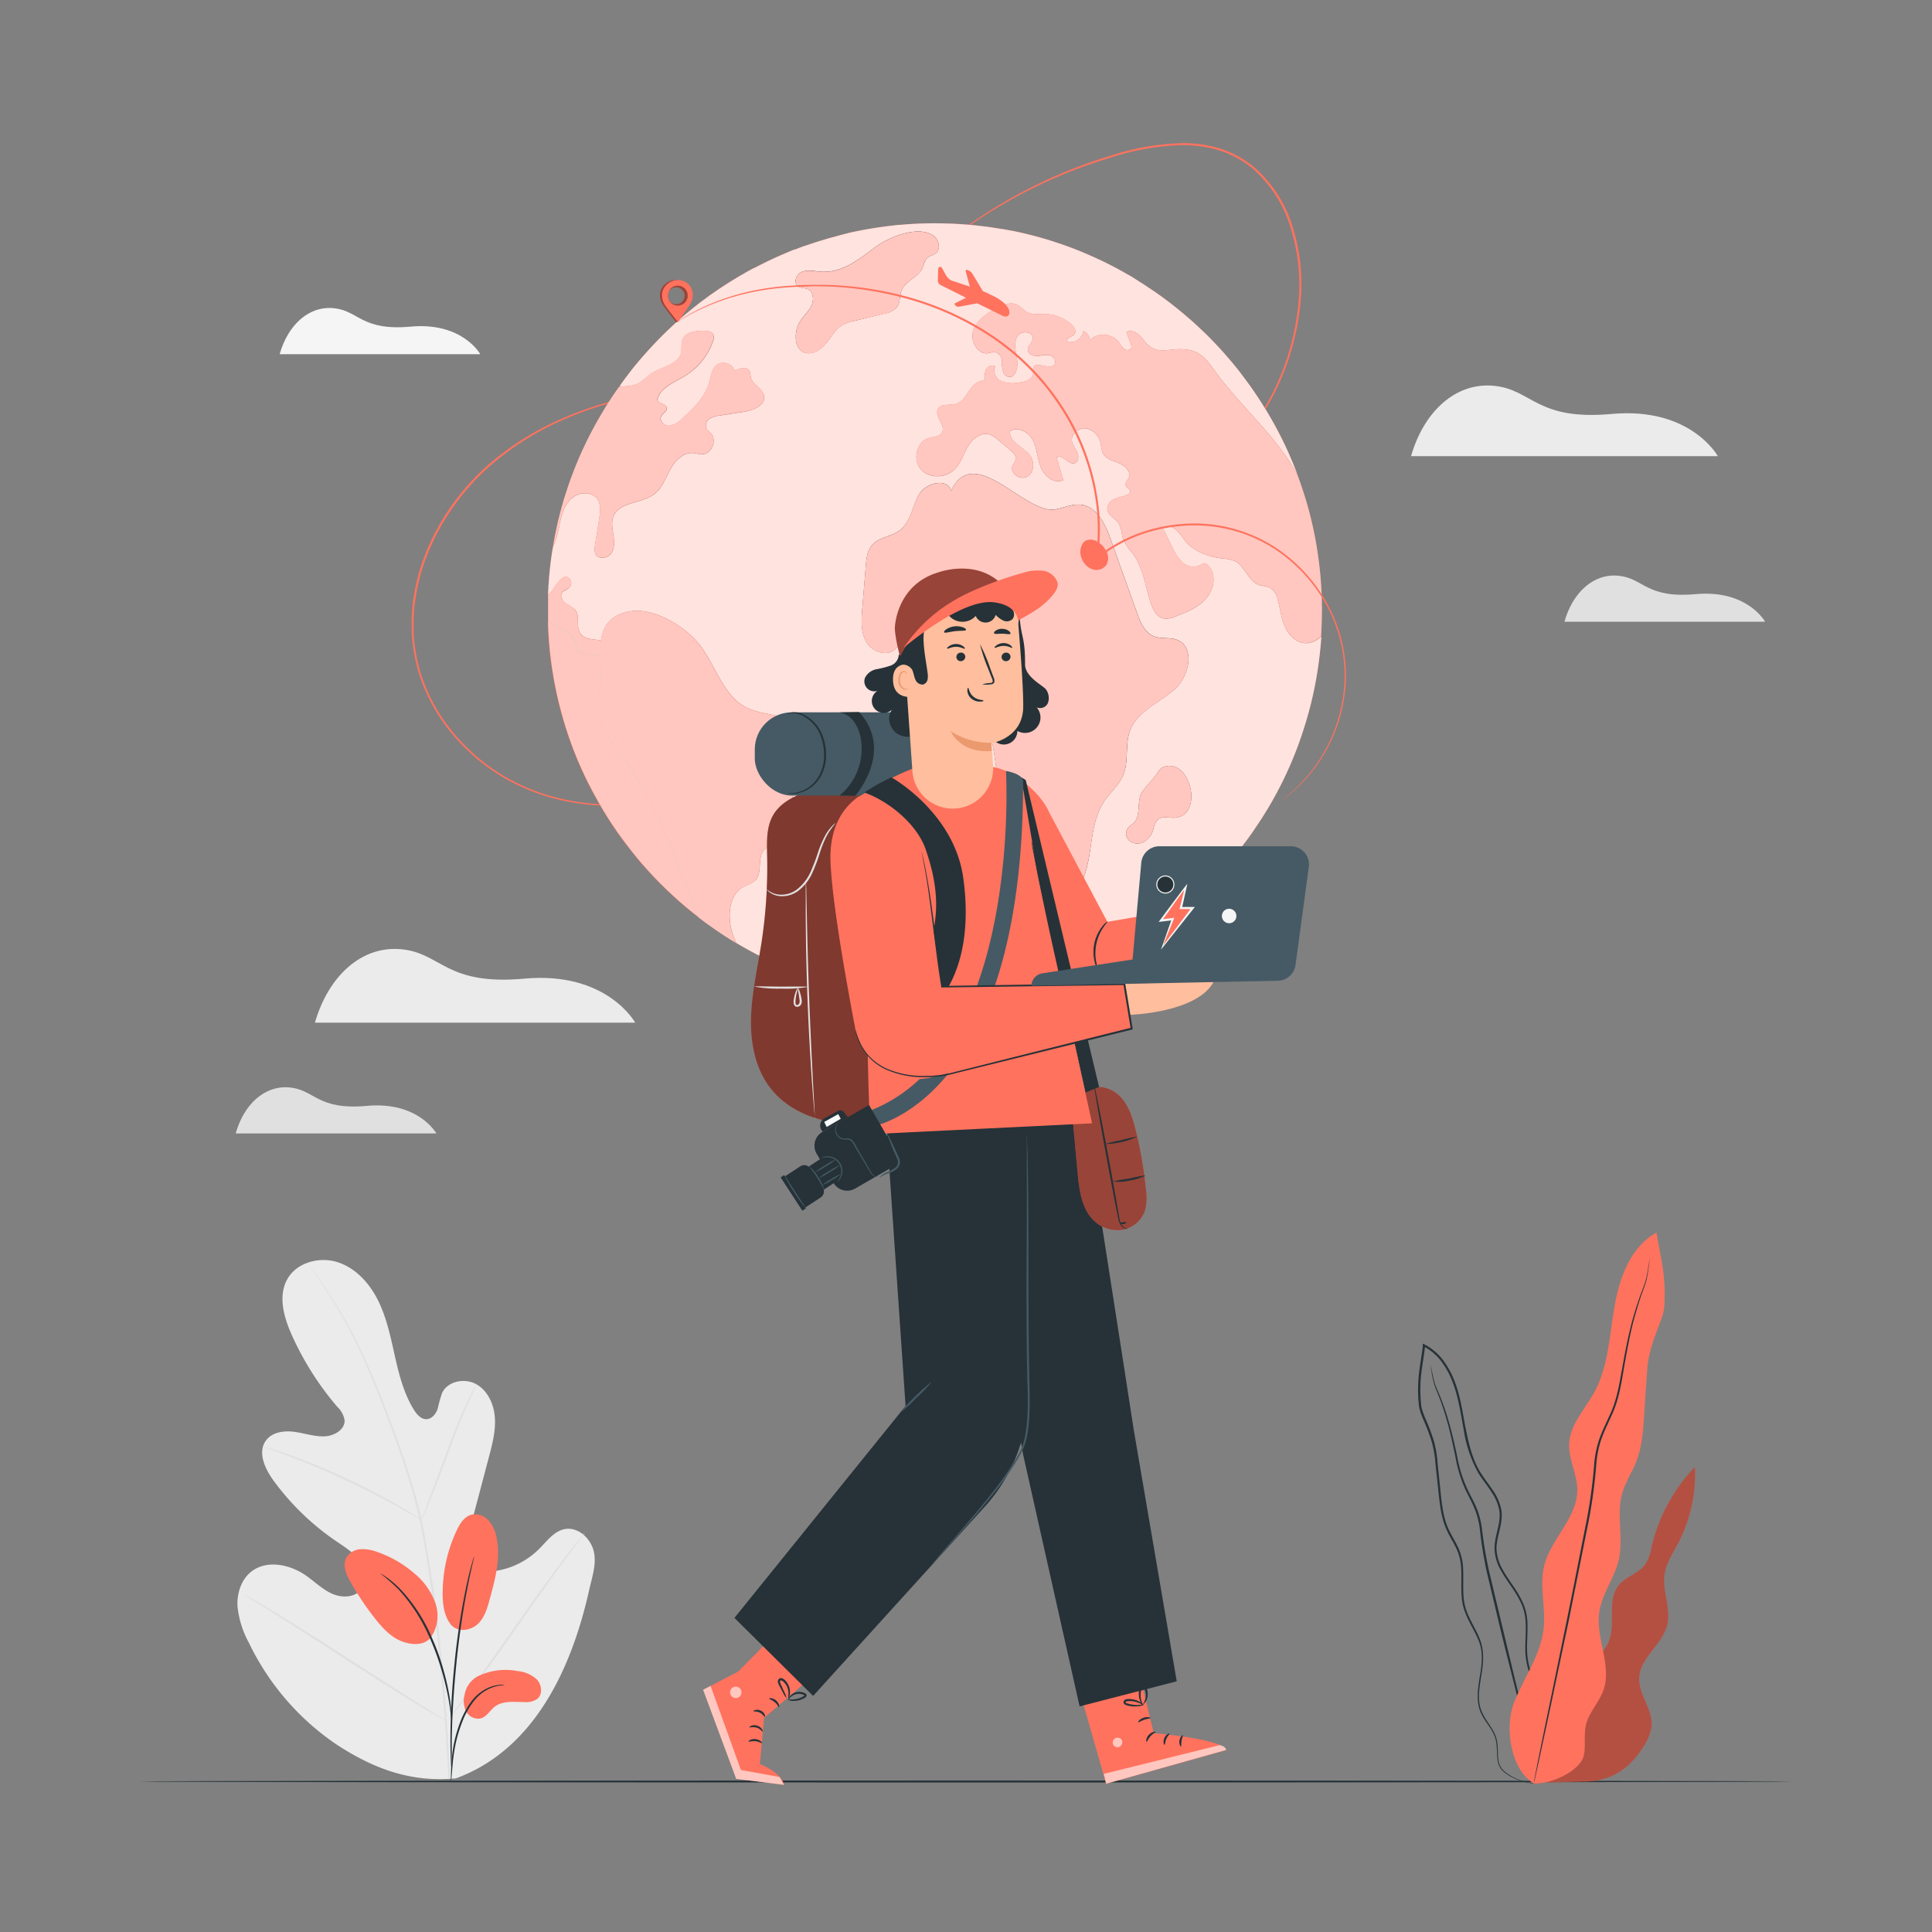 <svg xmlns="http://www.w3.org/2000/svg" viewBox="0 0 500 500"><rect x="0" y="0" width="500" height="500" fill="#808080" stroke="none"/><g id="freepik--background-complete--inject-172"><path d="M118,460.24c20.4-7.5,30-28.66,34.48-48.76.74-3.36,2-6.77,1.16-10.1s-4.08-6.28-7.46-5.65c-2.8.52-4.63,3.11-6.65,5.13a20.28,20.28,0,0,1-9.82,5.42c-2.43.55-5.26.54-7.08-1.16-2.5-2.33-1.82-6.38-.95-9.69q2.44-9.23,4.88-18.46c.87-3.3,1.75-6.68,1.51-10.09s-1.78-6.91-4.75-8.61-7.37-.9-8.88,2.17a32.5,32.5,0,0,0-1.15,4.09c-.45,1.35-1.49,2.7-2.91,2.75s-2.53-1.24-3.29-2.47c-2.6-4.23-3.84-9.13-4.93-14s-2.1-9.77-4.3-14.22-5.8-8.45-10.53-9.95-10.6.11-13,4.45-.88,9.79,1.15,14.33a76.69,76.69,0,0,0,11.81,18.66,6.32,6.32,0,0,1,1.89,3.43c.16,2.39-2.52,4-4.91,4.2-2.71.18-5.36-.77-8-1.14s-5.82,0-7.43,2.23c-2.25,3-.29,7.31,1.93,10.35a66.26,66.26,0,0,0,16.19,15.68c2.24,1.52,4.63,3,6.18,5.19s2,5.5.18,7.52-5.08,2-7.54.84-4.41-3.11-6.64-4.66c-4.17-2.9-10.19-4.11-14.16-.94-2.6,2.09-3.7,5.64-3.51,9a25,25,0,0,0,3,9.48A66.53,66.53,0,0,0,87,451.41c9.75,6.4,19.39,9.93,31,8.83" style="fill:#ebebeb"></path><path d="M116.5,460.29c-.39-10.82-2.39-36.52-4.3-48.85q-.74-4.62-1.45-9.12c-.48-3-1-6-1.6-8.83a152.78,152.78,0,0,0-4.69-16.31c-1.74-5.12-3.58-9.92-5.34-14.39s-3.48-8.61-5.22-12.31a121.91,121.91,0,0,0-9.48-16.88c-1.27-1.9-2.3-3.34-3-4.31l-.82-1.1-.29-.37a3.74,3.74,0,0,0,.25.4l.77,1.13c.69,1,1.69,2.45,2.94,4.36a128.26,128.26,0,0,1,9.31,16.92c1.71,3.71,3.41,7.84,5.16,12.32s3.56,9.27,5.28,14.38a153.45,153.45,0,0,1,4.64,16.27c.64,2.86,1.12,5.8,1.6,8.8s1,6,1.44,9.12c1.91,12.32,3.92,38,4.33,48.79" style="fill:#e0e0e0"></path><path d="M109,393.41a8.12,8.12,0,0,0,.67-1.34c.41-.87,1-2.15,1.61-3.74,1.31-3.17,3-7.62,4.8-12.52s3.57-9.32,5-12.46c.68-1.57,1.25-2.84,1.66-3.7a7,7,0,0,0,.57-1.38,7.68,7.68,0,0,0-.75,1.29c-.47.84-1.09,2.09-1.81,3.64-1.47,3.11-3.27,7.51-5.1,12.43s-3.44,9.26-4.66,12.57c-.59,1.53-1.08,2.81-1.45,3.79A8.07,8.07,0,0,0,109,393.41Z" style="fill:#e0e0e0"></path><path d="M68,374.4a1.68,1.68,0,0,0,.42.18l1.25.44c1.09.37,2.66.91,4.57,1.64,3.85,1.42,9.09,3.58,14.76,6.21s10.69,5.27,14.27,7.27c1.8,1,3.23,1.83,4.22,2.41l1.14.66a2.35,2.35,0,0,0,.42.2s-.11-.12-.36-.29l-1.1-.74c-1-.63-2.36-1.52-4.14-2.55-3.54-2.09-8.55-4.77-14.24-7.42s-11-4.76-14.84-6.1c-1.94-.68-3.53-1.17-4.64-1.48l-1.28-.35A1.4,1.4,0,0,0,68,374.4Z" style="fill:#e0e0e0"></path><path d="M115.65,445.49a3.92,3.92,0,0,0,.41-.45l1.13-1.36c1-1.18,2.34-2.92,4-5.09,3.32-4.35,7.73-10.49,12.51-17.33s9.13-13,12.37-17.4l3.87-5.19,1.05-1.42a2.27,2.27,0,0,0,.33-.51,3.35,3.35,0,0,0-.42.45l-1.12,1.35c-1,1.18-2.34,2.93-4,5.1-3.32,4.35-7.73,10.49-12.51,17.33s-9.13,13-12.37,17.4L117,443.56c-.43.58-.77,1.05-1,1.41A2.43,2.43,0,0,0,115.65,445.49Z" style="fill:#e0e0e0"></path><path d="M63.06,412.57a2.86,2.86,0,0,0,.51.37l1.53,1,5.64,3.52c4.76,3,11.28,7.17,18.47,11.82s13.75,8.8,18.56,11.7c2.41,1.45,4.36,2.6,5.73,3.38l1.58.88a3,3,0,0,0,.57.28,3.3,3.3,0,0,0-.52-.37l-1.53-1L108,440.64c-4.75-3-11.27-7.18-18.47-11.83S75.74,420,70.93,417.12c-2.4-1.46-4.36-2.61-5.72-3.39l-1.58-.88A3.44,3.44,0,0,0,63.06,412.57Z" style="fill:#e0e0e0"></path><path d="M81.5,264.66h82.89s-7.33-13.34-28.67-11.39c-20.38,1.85-21.41-6.57-31.77-7.6S85,252.57,81.5,264.66Z" style="fill:#ebebeb"></path><path d="M365.18,118.05h79.39s-7-12.78-27.45-10.92c-19.52,1.78-20.51-6.28-30.43-7.28S368.49,106.47,365.18,118.05Z" style="fill:#ebebeb"></path><path d="M404.88,160.9h51.93s-4.59-8.36-18-7.14c-12.77,1.16-13.42-4.11-19.91-4.76S407,153.32,404.88,160.9Z" style="fill:#e0e0e0"></path><path d="M72.37,91.67H124.3s-4.59-8.36-18-7.14c-12.77,1.16-13.42-4.12-19.91-4.77S74.53,84.09,72.37,91.67Z" style="fill:#f5f5f5"></path><path d="M61,293.34h51.93s-4.59-8.36-18-7.14c-12.76,1.16-13.41-4.11-19.9-4.76S63.12,285.76,61,293.34Z" style="fill:#e0e0e0"></path></g><g id="freepik--Floor--inject-172"><path d="M463.84,461.05c0,.14-95.74.26-213.83.26s-213.85-.12-213.85-.26,95.72-.26,213.85-.26S463.84,460.91,463.84,461.05Z" style="fill:#263238"></path></g><g id="freepik--Earth--inject-172"><path d="M306.78,127.31a4.27,4.27,0,0,1,.4-.31l1.21-.86c.52-.39,1.21-.81,1.95-1.41l2.57-2c.91-.83,2-1.73,3-2.76s2.26-2.17,3.38-3.52a63.41,63.41,0,0,0,7.13-9.51,65.3,65.3,0,0,0,9.67-29.1,48.7,48.7,0,0,0-1.83-18A32.9,32.9,0,0,0,324,43.48a26.08,26.08,0,0,0-8.67-4.63,33,33,0,0,0-9.51-1.29,64.39,64.39,0,0,0-17.95,3.1,127.85,127.85,0,0,0-28.4,12.27,131.07,131.07,0,0,0-17.16,11.93c-1.89,1.59-3.36,2.83-4.32,3.71l-1.11,1c-.25.22-.39.32-.39.32s.12-.13.36-.36l1.07-1c.94-.9,2.39-2.17,4.26-3.79a127.88,127.88,0,0,1,17.1-12.09A126.55,126.55,0,0,1,287.76,40.2a64.88,64.88,0,0,1,18.08-3.15,33.09,33.09,0,0,1,9.66,1.31,26.32,26.32,0,0,1,8.85,4.72A33.31,33.31,0,0,1,334.8,59.6a48.9,48.9,0,0,1,1.81,18.24,65.16,65.16,0,0,1-9.83,29.26,63,63,0,0,1-7.22,9.51c-1.14,1.34-2.38,2.43-3.43,3.5S314,122,313,122.84l-2.61,2c-.75.59-1.45,1-2,1.38l-1.24.81Z" style="fill:#FF725E"></path><path d="M175.9,206a51.94,51.94,0,0,1-7.9,1.81,61.19,61.19,0,0,1-22-.55A52.65,52.65,0,0,1,131.67,202,50.86,50.86,0,0,1,118,191.09a46.1,46.1,0,0,1-9.57-16.76,37,37,0,0,1-1.2-5,41.48,41.48,0,0,1-.64-5.14c-.09-.87,0-1.74-.06-2.62a23.27,23.27,0,0,1,.06-2.64c.07-.88.14-1.76.2-2.64s.27-1.76.41-2.65a50,50,0,0,1,2.85-10.17c.58-1.64,1.37-3.18,2.09-4.74.36-.77.81-1.51,1.21-2.25a25.14,25.14,0,0,1,1.27-2.2,61.36,61.36,0,0,1,12.56-14.7,73.81,73.81,0,0,1,14.66-9.57,90.3,90.3,0,0,1,14.23-5.55,119.55,119.55,0,0,1,21.67-4.18c2.6-.25,4.62-.41,6-.47l1.56-.08h.53l-.53.06-1.55.13c-1.37.09-3.39.28-6,.56a124.21,124.21,0,0,0-21.59,4.33,91.28,91.28,0,0,0-14.13,5.58A73.4,73.4,0,0,0,127.5,120a61.06,61.06,0,0,0-12.44,14.6c-.47.69-.85,1.44-1.26,2.17s-.83,1.47-1.19,2.24c-.71,1.54-1.49,3.07-2.07,4.7a49.86,49.86,0,0,0-2.82,10.07c-.13.87-.27,1.75-.4,2.61s-.13,1.75-.2,2.62a20.68,20.68,0,0,0-.06,2.61c0,.87,0,1.73,0,2.59a40.76,40.76,0,0,0,.64,5.08,36.44,36.44,0,0,0,1.18,4.9,45.58,45.58,0,0,0,9.44,16.59,50.59,50.59,0,0,0,13.51,10.86,52.81,52.81,0,0,0,14.19,5.25,62.29,62.29,0,0,0,21.9.71c2.57-.4,4.55-.81,5.89-1.13l1.51-.37Z" style="fill:#FF725E"></path><path d="M332.54,162.19c-1-2.22-1.21-4.68-1.86-7a4.68,4.68,0,0,0-2.11-3.14,20.94,20.94,0,0,0-2.52-.57c-3-.89-3.78-5-6.58-6.31a9.4,9.4,0,0,0-2.83-.59c-3.75-.44-7.64-1.74-10-4.69a19,19,0,0,0-2.32-2.86c-1-.77-2.46-1.11-3.39-.31.79,1.58,1.57,3.17,2.35,4.74a12.42,12.42,0,0,0,2.63,4,4.24,4.24,0,0,0,4.42.95,2.88,2.88,0,0,1,1.49-.52,1.54,1.54,0,0,1,1,.62c2,2.26,1.38,6-.62,8.34s-4.93,3.5-7.77,4.63a6.08,6.08,0,0,1-3.17.62c-2-.37-3-2.51-3.58-4.43-1.29-4.25-1.91-8.86-4.54-12.45a15.11,15.11,0,0,1-2.39-3.47c-.54-1.43-.42-3.09-1.27-4.35s-2.78-2.07-2.91-3.66a2.9,2.9,0,0,1,1.86-2.57c1-.49,2.16-.63,3.2-1.06.42-.18.88-.48.89-.92,0-.67-.92-.94-1.16-1.56s.46-1.34.76-2c.66-1.55-1-3.12-2.53-3.75s-3.44-1.1-4.17-2.62a8.7,8.7,0,0,1-.51-2.27,5,5,0,0,0-3.71-4.09c-1.95-.32-4.11,1.41-3.79,3.35.19,1.06,1,1.88,1.41,2.87s.32,2.44-.7,2.76c-1.66.5-3.27-2.54-4.66-1.49.57,2,1.12,3.9,1.7,5.86-2.19,1.11-4.81-.9-5.75-3.18s-1-4.87-2.07-7.06-4.11-3.84-6-2.29c-.1,2.83,3.63,4,5.28,6.25,1.19,1.65,1,4.33-.75,5.38s-4.52-.78-3.85-2.7c.24-.66.79-1.22.85-1.93.07-.89-.68-1.6-1.36-2.17-1.06-.91-2.12-1.8-3.19-2.68a6.52,6.52,0,0,0-2.26-1.43c-2.19-.64-4.38,1.14-5.54,3.09s-1.81,4.27-3.41,5.9c-2.3,2.38-6.66,2.52-8.82,0s-1.06-7.15,2.13-8.05c1.2-.34,2.73-.31,3.36-1.37,1.11-1.89-2.06-4.3-1-6.2.84-1.46,3.06-.79,4.68-1.28s2.51-2.11,3.46-3.51,2.41-2.77,4.06-2.41a5.14,5.14,0,0,1,.17-2.89,1.77,1.77,0,0,1,2.43-.88c-.81,1.33.16,3.18,1.57,3.85a8.46,8.46,0,0,0,4.61.33c1.56-.19,3.51-.76,3.64-2.31a5.13,5.13,0,0,1,0-1.52c.69-1.86,4.11.69,5.43-.8.76-.77-.08-2.15-1.14-2.41s-2.15.13-3.22.16-2.4-.52-2.45-1.6,1.15-1.83,1.27-2.87c.21-1.78-2.8-2.24-3.87-.79s-.68,3.42-.36,5.18.49,3.84-.81,5.08c-.56.84-2,.39-2.47-.5a7,7,0,0,1-.46-3,2.57,2.57,0,0,0-1.51-2.43,5.31,5.31,0,0,0-2.11.24c-2.76.33-4.68-3.23-3.81-5.87s3.37-4.34,5.79-5.69c1.78-1,4-1.9,5.74-.9.83.45,1.4,1.25,2.21,1.72,1.39.83,3.12.53,4.72.56a11,11,0,0,1,6.9,2.68c.72.65,1.38,1.73.83,2.5s-2.33,1-2,2a3.43,3.43,0,0,0,4.31-2.77A2.88,2.88,0,0,1,282.06,88a5.14,5.14,0,0,1,7.53.62A6.33,6.33,0,0,0,291,90.38c.64.42,1.75.21,1.83-.54a1.52,1.52,0,0,0-.13-.69c-.38-1.08-.78-2.14-1.16-3.21,1.48-.79,3.22.45,4.22,1.78,3.71,5,6.36,2,11.6,2.79,3.53.54,5.09,2.81,7.08,5.55,6.13,8.44,14.21,15.35,19.78,24.17.59.92,1.13,1.86,1.63,2.81-.09-.24-.17-.48-.27-.72a97.57,97.57,0,0,0-8.08-16.44c-.69-1.11-1.38-2.21-2.1-3.29-.44-.66-.9-1.34-1.36-2-.59-.86-1.21-1.68-1.82-2.51-.5-.67-1-1.32-1.5-2-.34-.44-.71-.89-1.07-1.33s-.8-1-1.24-1.49l-1.33-1.54a6.2,6.2,0,0,0-.43-.48c-.46-.54-.95-1.06-1.44-1.58a.46.46,0,0,0-.15-.16c-.12-.14-.27-.29-.41-.43-.4-.44-.82-.87-1.24-1.3-.68-.7-1.38-1.4-2.09-2.06s-1.19-1.14-1.81-1.7-1.08-1-1.63-1.46l-1.63-1.39c-.67-.57-1.35-1.13-2.05-1.68h0q-2.88-2.31-5.93-4.37l-1.5-1c-.51-.35-1-.67-1.54-1s-1-.65-1.56-1-1-.64-1.57-.94-.84-.49-1.27-.71a4.7,4.7,0,0,0-.65-.37c-.9-.51-1.82-1-2.74-1.46l-1.39-.7c-.59-.3-1.19-.58-1.8-.85a1.13,1.13,0,0,0-.27-.13c-.54-.25-1.08-.51-1.63-.74-.78-.34-1.55-.67-2.33-1s-1.78-.73-2.68-1.06-2-.75-3-1.08-2.05-.68-3.08-1-2.06-.6-3.11-.89q-3.09-.83-6.26-1.47a.53.53,0,0,0-.12,0c-.8-.16-1.61-.32-2.42-.45l-.16,0c-.35-.06-.71-.13-1.08-.17-1.51-.26-3-.46-4.57-.64-.17,0-.36,0-.55-.06-.45-.06-.89-.1-1.35-.14q-1.51-.15-3.06-.24c-1.06-.08-2.14-.13-3.22-.16s-2.25-.06-3.38-.06c-3,0-5.93.12-8.85.39-.69,0-1.38.11-2.06.19s-1.43.16-2.14.26-1.43.19-2.12.3-1.42.22-2.13.35-1.22.2-1.82.33c-1.49.29-3,.6-4.43,1-.68.16-1.36.34-2,.53s-1.37.36-2,.55c-1.13.32-2.22.67-3.32,1h0l-2.67.9-.06,0c-.91.32-1.78.65-2.67,1l-.14,0c-.81.31-1.62.65-2.41,1-1,.41-2,.86-2.95,1.3s-1.63.76-2.43,1.16-1.71.86-2.55,1.3l-.09,0c-.81.43-1.62.87-2.41,1.33s-1.64.93-2.45,1.44h0c-.76.46-1.51.92-2.25,1.4-.29.17-.56.36-.85.55-.79.51-1.55,1-2.33,1.57-1,.65-1.87,1.34-2.79,2s-1.6,1.22-2.38,1.84a100.15,100.15,0,0,0-12.46,11.81c-1.35,1.49-2.62,3-3.86,4.57-1,1.33-2.06,2.68-3,4.08-.88,1.21-1.72,2.45-2.53,3.7.81-1.25,1.65-2.49,2.53-3.7A6.31,6.31,0,0,1,161,100a11.85,11.85,0,0,0,4.21-.69,24.65,24.65,0,0,0,3.11-2.41c2.76-2,7.28-2.33,8-5.63.25-1.11-.05-2.31.36-3.37.78-2,3.43-2.27,5.55-2.24.91,0,2,.13,2.38.92a2.28,2.28,0,0,1-.09,1.84,17.26,17.26,0,0,1-7.28,8.94c-2.76,1.68-6.36,3-7.12,6.12.38,1.07,2.31,1,2.47,2.1.11.89-1,1.35-1.44,2.14-.6,1.16.77,2.57,2.09,2.5a5.77,5.77,0,0,0,3.38-1.9c2.89-2.68,5.91-5.56,7-9.37.45-1.57.6-3.41,1.87-4.46A3.1,3.1,0,0,1,190.15,96c1.26-.7,3.21-1.22,3.86.08a6.75,6.75,0,0,1,.27,1.49c.41,2,3.18,3,3.47,5,.33,2.37-2.7,3.59-5.06,4-2.14.34-4.28.67-6.42,1a5.85,5.85,0,0,0-2.67.86,2.08,2.08,0,0,0-.79,2.49,6.29,6.29,0,0,0,1.11,1.14c1.78,1.77.32,5.44-2.19,5.52-.85,0-1.7-.29-2.55-.32-2.54-.11-4.55,2.12-5.76,4.36s-2.11,4.79-4.14,6.31c-3.26,2.46-8.89,1.89-10.48,5.66-.63,1.53-.3,3.24-.05,4.87s.37,3.43-.58,4.78-3.38,1.61-4.08.12a3.69,3.69,0,0,1-.1-2.11q.57-3.51,1.11-7c.27-1.74.51-3.69-.52-5.12-1.44-2-4.68-1.81-6.55-.21s-2.63,4.11-3.15,6.51a29,29,0,0,1-1.81,6.31h0c-.34,2-.61,4-.81,6s-.35,4.1-.43,6.2a10.71,10.71,0,0,0,.81-.76c1-1,3-5.4,4.82-3.26a1.62,1.62,0,0,1,0,2c-.55.71-1.66.87-2.09,1.65s.2,2.06,1.06,2.66A9.4,9.4,0,0,1,149,158c1.15,1.67,0,4.19,1.17,5.89,1,1.46,3,1.55,4.79,1.74l.6.1c.49-3.49,2.13-6.33,6.89-7.41,6.56-1.49,15.19,3.95,18.88,8.9,4.13,5.53,6.08,13.37,12.39,16.14,4.52,2,10.94,1.27,13.15,5.69,2,4-1.46,8.43-2,12.82-.33,2.9.62,5.79.84,8.69s-.65,6.31-3.29,7.53c-1.48.67-3.33.59-4.52,1.7-2.11,2-.38,6.12-2.49,8.12a10.88,10.88,0,0,1-2.68,1.41c-4.75,2.4-4.62,9.37-2.41,14.21l.23.51A100.26,100.26,0,0,0,289,246.55h0a100.81,100.81,0,0,0,8.87-5.35,99,99,0,0,0,20.06-17.84c1.68-1.93,3.26-4,4.79-6,.77-1.06,1.54-2.12,2.25-3.22a95.15,95.15,0,0,0,6-10,96.51,96.51,0,0,0,6.48-15.63,97.66,97.66,0,0,0,3.83-17c.3-2.25.54-4.53.69-6.83a5.77,5.77,0,0,1-4,1.79C335.49,166.43,333.5,164.41,332.54,162.19Z" style="fill:#FF725E"></path><g style="opacity:0.8"><path d="M332.54,162.19c-1-2.22-1.21-4.68-1.86-7a4.68,4.68,0,0,0-2.11-3.14,20.94,20.94,0,0,0-2.52-.57c-3-.89-3.78-5-6.58-6.31a9.4,9.4,0,0,0-2.83-.59c-3.75-.44-7.64-1.74-10-4.69a19,19,0,0,0-2.32-2.86c-1-.77-2.46-1.11-3.39-.31.79,1.58,1.57,3.17,2.35,4.74a12.42,12.42,0,0,0,2.63,4,4.24,4.24,0,0,0,4.42.95,2.88,2.88,0,0,1,1.49-.52,1.54,1.54,0,0,1,1,.62c2,2.26,1.38,6-.62,8.34s-4.93,3.5-7.77,4.63a6.08,6.08,0,0,1-3.17.62c-2-.37-3-2.51-3.58-4.43-1.29-4.25-1.91-8.86-4.54-12.45a15.11,15.11,0,0,1-2.39-3.47c-.54-1.43-.42-3.09-1.27-4.35s-2.78-2.07-2.91-3.66a2.9,2.9,0,0,1,1.86-2.57c1-.49,2.16-.63,3.2-1.06.42-.18.88-.48.89-.92,0-.67-.92-.94-1.16-1.56s.46-1.34.76-2c.66-1.55-1-3.12-2.53-3.75s-3.44-1.1-4.17-2.62a8.7,8.7,0,0,1-.51-2.27,5,5,0,0,0-3.71-4.09c-1.95-.32-4.11,1.41-3.79,3.35.19,1.06,1,1.88,1.41,2.87s.32,2.44-.7,2.76c-1.66.5-3.27-2.54-4.66-1.49.57,2,1.12,3.9,1.7,5.86-2.19,1.11-4.81-.9-5.75-3.18s-1-4.87-2.07-7.06-4.11-3.84-6-2.29c-.1,2.83,3.63,4,5.28,6.25,1.19,1.65,1,4.33-.75,5.38s-4.52-.78-3.85-2.7c.24-.66.79-1.22.85-1.93.07-.89-.68-1.6-1.36-2.17-1.06-.91-2.12-1.8-3.19-2.68a6.52,6.52,0,0,0-2.26-1.43c-2.19-.64-4.38,1.14-5.54,3.09s-1.81,4.27-3.41,5.9c-2.3,2.38-6.66,2.52-8.82,0s-1.06-7.15,2.13-8.05c1.2-.34,2.73-.31,3.36-1.37,1.11-1.89-2.06-4.3-1-6.2.84-1.46,3.06-.79,4.68-1.28s2.51-2.11,3.46-3.51,2.41-2.77,4.06-2.41a5.14,5.14,0,0,1,.17-2.89,1.77,1.77,0,0,1,2.43-.88c-.81,1.33.16,3.18,1.57,3.85a8.46,8.46,0,0,0,4.61.33c1.56-.19,3.51-.76,3.64-2.31a5.13,5.13,0,0,1,0-1.52c.69-1.86,4.11.69,5.43-.8.76-.77-.08-2.15-1.14-2.41s-2.15.13-3.22.16-2.4-.52-2.45-1.6,1.15-1.83,1.27-2.87c.21-1.78-2.8-2.24-3.87-.79s-.68,3.42-.36,5.18.49,3.84-.81,5.08c-.56.84-2,.39-2.47-.5a7,7,0,0,1-.46-3,2.57,2.57,0,0,0-1.51-2.43,5.31,5.31,0,0,0-2.11.24c-2.76.33-4.68-3.23-3.81-5.87s3.37-4.34,5.79-5.69c1.78-1,4-1.9,5.74-.9.83.45,1.4,1.25,2.21,1.72,1.39.83,3.12.53,4.72.56a11,11,0,0,1,6.9,2.68c.72.65,1.38,1.73.83,2.5s-2.33,1-2,2a3.43,3.43,0,0,0,4.31-2.77A2.88,2.88,0,0,1,282.06,88a5.14,5.14,0,0,1,7.53.62A6.33,6.33,0,0,0,291,90.38c.64.42,1.75.21,1.83-.54a1.52,1.52,0,0,0-.13-.69c-.38-1.08-.78-2.14-1.16-3.21,1.48-.79,3.22.45,4.22,1.78,3.71,5,6.36,2,11.6,2.79,3.53.54,5.09,2.81,7.08,5.55,6.13,8.44,14.21,15.35,19.78,24.17.59.92,1.13,1.86,1.63,2.81-.09-.24-.17-.48-.27-.72a97.57,97.57,0,0,0-8.08-16.44c-.69-1.11-1.38-2.21-2.1-3.29-.44-.66-.9-1.34-1.36-2-.59-.86-1.21-1.68-1.82-2.51-.5-.67-1-1.32-1.5-2-.34-.44-.71-.89-1.07-1.33s-.8-1-1.24-1.49l-1.33-1.54a6.2,6.2,0,0,0-.43-.48c-.46-.54-.95-1.06-1.44-1.58a.46.46,0,0,0-.15-.16c-.12-.14-.27-.29-.41-.43-.4-.44-.82-.87-1.24-1.3-.68-.7-1.38-1.4-2.09-2.06s-1.19-1.14-1.81-1.7-1.08-1-1.63-1.46l-1.63-1.39c-.67-.57-1.35-1.13-2.05-1.68h0q-2.88-2.31-5.93-4.37l-1.5-1c-.51-.35-1-.67-1.54-1s-1-.65-1.56-1-1-.64-1.57-.94-.84-.49-1.27-.71a4.7,4.7,0,0,0-.65-.37c-.9-.51-1.82-1-2.74-1.46l-1.39-.7c-.59-.3-1.19-.58-1.8-.85a1.13,1.13,0,0,0-.27-.13c-.54-.25-1.08-.51-1.63-.74-.78-.34-1.55-.67-2.33-1s-1.78-.73-2.68-1.06-2-.75-3-1.08-2.05-.68-3.08-1-2.06-.6-3.11-.89q-3.09-.83-6.26-1.47a.53.53,0,0,0-.12,0c-.8-.16-1.61-.32-2.42-.45l-.16,0c-.35-.06-.71-.13-1.08-.17-1.51-.26-3-.46-4.57-.64-.17,0-.36,0-.55-.06-.45-.06-.89-.1-1.35-.14q-1.51-.15-3.06-.24c-1.06-.08-2.14-.13-3.22-.16s-2.25-.06-3.38-.06c-3,0-5.93.12-8.85.39-.69,0-1.38.11-2.06.19s-1.43.16-2.14.26-1.43.19-2.12.3-1.42.22-2.13.35-1.22.2-1.82.33c-1.49.29-3,.6-4.43,1-.68.16-1.36.34-2,.53s-1.37.36-2,.55c-1.13.32-2.22.67-3.32,1h0l-2.67.9-.06,0c-.91.32-1.78.65-2.67,1l-.14,0c-.81.31-1.62.65-2.41,1-1,.41-2,.86-2.95,1.3s-1.63.76-2.43,1.16-1.71.86-2.55,1.3l-.09,0c-.81.43-1.62.87-2.41,1.33s-1.64.93-2.45,1.44h0c-.76.46-1.51.92-2.25,1.4-.29.17-.56.36-.85.55-.79.51-1.55,1-2.33,1.57-1,.65-1.87,1.34-2.79,2s-1.6,1.22-2.38,1.84a100.15,100.15,0,0,0-12.46,11.81c-1.35,1.49-2.62,3-3.86,4.57-1,1.33-2.06,2.68-3,4.08-.88,1.21-1.72,2.45-2.53,3.7.81-1.25,1.65-2.49,2.53-3.7A6.31,6.31,0,0,1,161,100a11.85,11.85,0,0,0,4.21-.69,24.65,24.65,0,0,0,3.11-2.41c2.76-2,7.28-2.33,8-5.63.25-1.11-.05-2.31.36-3.37.78-2,3.43-2.27,5.55-2.24.91,0,2,.13,2.38.92a2.28,2.28,0,0,1-.09,1.84,17.26,17.26,0,0,1-7.28,8.94c-2.76,1.68-6.36,3-7.12,6.12.38,1.07,2.31,1,2.47,2.1.11.89-1,1.35-1.44,2.14-.6,1.16.77,2.57,2.09,2.5a5.77,5.77,0,0,0,3.38-1.9c2.89-2.68,5.91-5.56,7-9.37.45-1.57.6-3.41,1.87-4.46A3.1,3.1,0,0,1,190.15,96c1.26-.7,3.21-1.22,3.86.08a6.75,6.75,0,0,1,.27,1.49c.41,2,3.18,3,3.47,5,.33,2.37-2.7,3.59-5.06,4-2.14.34-4.28.67-6.42,1a5.85,5.85,0,0,0-2.67.86,2.08,2.08,0,0,0-.79,2.49,6.29,6.29,0,0,0,1.11,1.14c1.78,1.77.32,5.44-2.19,5.52-.85,0-1.7-.29-2.55-.32-2.54-.11-4.55,2.12-5.76,4.36s-2.11,4.79-4.14,6.31c-3.26,2.46-8.89,1.89-10.48,5.66-.63,1.53-.3,3.24-.05,4.87s.37,3.43-.58,4.78-3.38,1.61-4.08.12a3.69,3.69,0,0,1-.1-2.11q.57-3.51,1.11-7c.27-1.74.51-3.69-.52-5.12-1.44-2-4.68-1.81-6.55-.21s-2.63,4.11-3.15,6.51a29,29,0,0,1-1.81,6.31h0c-.34,2-.61,4-.81,6s-.35,4.1-.43,6.2a10.71,10.71,0,0,0,.81-.76c1-1,3-5.4,4.82-3.26a1.62,1.62,0,0,1,0,2c-.55.71-1.66.87-2.09,1.65s.2,2.06,1.06,2.66A9.4,9.4,0,0,1,149,158c1.15,1.67,0,4.19,1.17,5.89,1,1.46,3,1.55,4.79,1.74l.6.1c.49-3.49,2.13-6.33,6.89-7.41,6.56-1.49,15.19,3.95,18.88,8.9,4.13,5.53,6.08,13.37,12.39,16.14,4.52,2,10.94,1.27,13.15,5.69,2,4-1.46,8.43-2,12.82-.33,2.9.62,5.79.84,8.69s-.65,6.31-3.29,7.53c-1.48.67-3.33.59-4.52,1.7-2.11,2-.38,6.12-2.49,8.12a10.88,10.88,0,0,1-2.68,1.41c-4.75,2.4-4.62,9.37-2.41,14.21l.23.51A100.26,100.26,0,0,0,289,246.55h0a100.81,100.81,0,0,0,8.87-5.35,99,99,0,0,0,20.06-17.84c1.68-1.93,3.26-4,4.79-6,.77-1.06,1.54-2.12,2.25-3.22a95.15,95.15,0,0,0,6-10,96.51,96.51,0,0,0,6.48-15.63,97.66,97.66,0,0,0,3.83-17c.3-2.25.54-4.53.69-6.83a5.77,5.77,0,0,1-4,1.79C335.49,166.43,333.5,164.41,332.54,162.19Z" style="fill:#fff"></path></g><path d="M218,84.08c-2,1.19-3,3.43-4.57,5.16s-4.28,3-6.09,1.53a4.2,4.2,0,0,1-1.36-3,7.62,7.62,0,0,1,1.08-4.59c.87-1.41,2.18-2.52,2.91-4s.59-3.64-.91-4.34c-.81-.37-1.83-.22-2.55-.75-1.29-1-.37-3.21,1.13-3.77s3.17-.13,4.77,0c5.81.37,10.08-3.43,14.45-6.59,3.4-2.46,10.63-5.36,14.56-2.85,1.57,1,2.18,3.58.7,4.71-.66.5-1.57.62-2.18,1.18s-.85,1.77-1.27,2.68c-1.1,2.35-4.27,3.2-5.29,5.59-.62,1.44-.34,3.22-1.29,4.47a5.52,5.52,0,0,1-3.25,1.62L221.26,83A11.26,11.26,0,0,0,218,84.08Z" style="fill:#263238"></path><path d="M285.72,207.43c-2.51,3.79-3,8.52-3.66,13s-1.9,9.27-5.35,12.22-9.79,2.79-11.69-1.34c-1-2.24-.5-4.89-1.06-7.29-.74-3.13-3.23-5.54-4.41-8.53-1-2.55-1-5.37-1.09-8.11-.45-15-4.1-30.6-14.3-41.58a9.92,9.92,0,0,0-4.45-3.14,5.7,5.7,0,0,0-5.85,2c-.82,1.09-1.24,2.47-2.25,3.38-2.17,2-6,.57-7.43-2s-1.26-5.71-1-8.65l.9-10.94c.16-1.91.37-3.95,1.63-5.4,1.77-2.06,5-2.16,7.14-3.79,2.86-2.14,3.24-6.21,5-9.29s7.44-4.39,8.27-.92c6-12.75,19.13,6.2,27,4.77,2.28-.41,4.5-1.5,6.79-1.18,4,.56,6.13,5,7.51,8.86q3.42,9.57,6.85,19.14c.86,2.43,2,5.13,4.4,6.06,1.84.72,4,.17,5.84.85,4.92,1.79,3.32,9.52-.64,12.95s-9.5,5.58-11.38,10.46c-1.42,3.67-.29,8-1.81,11.62C289.58,203.21,287.28,205.08,285.72,207.43Z" style="fill:#263238"></path><path d="M304.38,211.59c-1.61.23-3.52-.57-4.75.51a5.33,5.33,0,0,0-1.16,2.56,5.41,5.41,0,0,1-2.29,3.12,3.43,3.43,0,0,1-3.73-.06,2.52,2.52,0,0,1-.51-3.5,15.32,15.32,0,0,1,1.39-1.14c2.14-2,.68-5.78,2.31-8.19,1-1.42,2.47-2.87,3.53-4.3.81-1.11,1.11-2,2.6-2.28C308.3,197,311.25,210.63,304.38,211.59Z" style="fill:#263238"></path><path d="M154.82,184.4c-.32-2.87.63-5.75.68-8.65,0-2-.11-4.1-.14-6.12a28.1,28.1,0,0,1-5.09-.71,1.53,1.53,0,0,1-.94-.48,1.82,1.82,0,0,1-.2-1.06c-.13-2.25-2.3-3.74-4.25-4.87a16.48,16.48,0,0,0-3.1-1.52c0,.24,0,.46,0,.7a100.18,100.18,0,0,0,6.37,31.79,95.65,95.65,0,0,0,6.13,13.13c1,1.83,2.06,3.62,3.18,5.38,1.4,2.17,2.86,4.3,4.43,6.34s3,3.89,4.64,5.73a99.53,99.53,0,0,0,7.09,7.29q3.31,3.1,6.9,5.87c-5.47-14.68-10.62-29.67-20-42.17C158.1,191.79,155.28,188.46,154.82,184.4Z" style="fill:#FF725E"></path><path d="M141.77,156.25c0,.6,0,1.2,0,1.8s0,1,0,1.47c0-.49,0-1,0-1.47S141.76,156.85,141.77,156.25Z" style="fill:#263238"></path><g style="opacity:0.6"><path d="M186.15,241.28c.84.57,1.7,1.13,2.56,1.67.6.38,1.21.74,1.82,1.11-.61-.37-1.22-.73-1.82-1.11C187.85,242.41,187,241.85,186.15,241.28Z" style="fill:#263238"></path></g><path d="M303.86,178.53c4-3.43,5.56-11.16.64-12.95-1.86-.68-4-.13-5.84-.85-2.41-.93-3.54-3.63-4.4-6.06q-3.43-9.57-6.85-19.14c-1.38-3.84-3.47-8.3-7.51-8.86-2.29-.32-4.51.77-6.79,1.18-7.83,1.43-21-17.52-27-4.77-.83-3.47-6.47-2.16-8.27.92s-2.18,7.15-5,9.29c-2.17,1.63-5.37,1.73-7.14,3.79-1.26,1.45-1.47,3.49-1.63,5.4l-.9,10.94c-.25,2.94-.45,6.08,1,8.65s5.26,4,7.43,2c1-.91,1.43-2.29,2.25-3.38a5.7,5.7,0,0,1,5.85-2,9.92,9.92,0,0,1,4.45,3.14c10.2,11,13.85,26.61,14.3,41.58.08,2.74.08,5.56,1.09,8.11,1.18,3,3.67,5.4,4.41,8.53.56,2.4,0,5.05,1.06,7.29,1.9,4.13,8.24,4.3,11.69,1.34s4.65-7.73,5.35-12.22,1.15-9.22,3.66-13c1.56-2.35,3.86-4.22,4.95-6.82,1.52-3.64.39-8,1.81-11.62C294.36,184.11,299.91,182,303.86,178.53Z" style="fill:#FF725E"></path><g style="opacity:0.6"><path d="M141.83,153.88h0a5.25,5.25,0,0,0,0,.56c0,.59,0,1.2,0,1.81,0-.61,0-1.22,0-1.81A5.25,5.25,0,0,1,141.83,153.88Z" style="fill:#263238"></path></g><g style="opacity:0.6"><path d="M141.76,159.52c0,.49,0,1,0,1.47h0C141.77,160.5,141.77,160,141.76,159.52Z" style="fill:#263238"></path></g><path d="M155.53,165.75l-.6-.1c-1.76-.19-3.82-.28-4.79-1.74-1.13-1.7,0-4.22-1.17-5.89a9.4,9.4,0,0,0-2.51-1.87c-.86-.6-1.58-1.74-1.06-2.66s1.54-.94,2.09-1.65a1.62,1.62,0,0,0,0-2c-1.81-2.14-3.82,2.23-4.82,3.26a10.71,10.71,0,0,1-.81.76h0a5.25,5.25,0,0,0,0,.56c0,.59,0,1.2,0,1.81s0,1.2,0,1.8,0,1,0,1.47,0,1,0,1.47a16.48,16.48,0,0,1,3.1,1.52c2,1.13,4.12,2.62,4.25,4.87a1.82,1.82,0,0,0,.2,1.06,1.53,1.53,0,0,0,.94.48,28.1,28.1,0,0,0,5.09.71" style="fill:#FF725E"></path><path d="M155.36,169.63c0,2,.17,4.12.14,6.12-.05,2.9-1,5.78-.68,8.65.46,4.06,3.28,7.39,5.74,10.65,9.36,12.5,14.51,27.49,20,42.17h0c1,.81,2,1.57,3.09,2.32.83.59,1.66,1.18,2.5,1.74s1.7,1.13,2.56,1.67c.6.38,1.21.74,1.82,1.11-.08-.18-.16-.34-.23-.51-2.21-4.84-2.34-11.81,2.41-14.21a10.88,10.88,0,0,0,2.68-1.41c2.11-2,.38-6.12,2.49-8.12,1.19-1.11,3-1,4.52-1.7,2.64-1.22,3.5-4.61,3.29-7.53s-1.17-5.79-.84-8.69c.53-4.39,4-8.85,2-12.82-2.21-4.42-8.63-3.71-13.15-5.69-6.31-2.77-8.26-10.61-12.39-16.14-3.69-5-12.32-10.39-18.88-8.9-4.76,1.08-6.4,3.92-6.89,7.41" style="fill:#FF725E"></path><path d="M148,128.87c1.87-1.6,5.11-1.79,6.55.21,1,1.43.79,3.38.52,5.12q-.54,3.53-1.11,7a3.69,3.69,0,0,0,.1,2.11c.7,1.49,3.14,1.21,4.08-.12s.84-3.16.58-4.78-.58-3.34.05-4.87c1.59-3.77,7.22-3.2,10.48-5.66,2-1.52,2.94-4.07,4.14-6.31s3.22-4.47,5.76-4.36c.85,0,1.7.35,2.55.32,2.51-.08,4-3.75,2.19-5.52a6.29,6.29,0,0,1-1.11-1.14,2.08,2.08,0,0,1,.79-2.49,5.85,5.85,0,0,1,2.67-.86c2.14-.35,4.28-.68,6.42-1,2.36-.36,5.39-1.58,5.06-4-.29-2-3.06-3-3.47-5a6.75,6.75,0,0,0-.27-1.49c-.65-1.3-2.6-.78-3.86-.08a3.1,3.1,0,0,0-4.71-1.51c-1.27,1-1.42,2.89-1.87,4.46-1,3.81-4.07,6.69-7,9.37a5.77,5.77,0,0,1-3.38,1.9c-1.32.07-2.69-1.34-2.09-2.5.41-.79,1.55-1.25,1.44-2.14-.16-1.11-2.09-1-2.47-2.1.76-3.14,4.36-4.44,7.12-6.12a17.26,17.26,0,0,0,7.28-8.94,2.28,2.28,0,0,0,.09-1.84c-.41-.79-1.47-.92-2.38-.92-2.12,0-4.77.25-5.55,2.24-.41,1.06-.11,2.26-.36,3.37-.75,3.3-5.27,3.67-8,5.63a24.65,24.65,0,0,1-3.11,2.41A11.85,11.85,0,0,1,161,100a6.31,6.31,0,0,0-.76.08c-.88,1.21-1.72,2.45-2.53,3.7s-1.59,2.54-2.34,3.83A98.59,98.59,0,0,0,146.64,127q-1.17,3.55-2.06,7.23t-1.51,7.44a29,29,0,0,0,1.81-6.31C145.4,133,146.18,130.48,148,128.87Z" style="fill:#FF725E"></path><path d="M232.09,79.53c.95-1.25.67-3,1.29-4.47,1-2.39,4.19-3.24,5.29-5.59.42-.91.53-2,1.27-2.68s1.52-.68,2.18-1.18c1.48-1.13.87-3.71-.7-4.71-3.93-2.51-11.16.39-14.56,2.85-4.37,3.16-8.64,7-14.45,6.59-1.6-.1-3.27-.54-4.77,0s-2.42,2.81-1.13,3.77c.72.53,1.74.38,2.55.75,1.5.7,1.64,2.86.91,4.34s-2,2.59-2.91,4A7.62,7.62,0,0,0,206,87.82a4.2,4.2,0,0,0,1.36,3c1.81,1.44,4.56.21,6.09-1.53s2.59-4,4.57-5.16A11.26,11.26,0,0,1,221.26,83l7.58-1.8A5.52,5.52,0,0,0,232.09,79.53Z" style="fill:#FF725E"></path><g style="opacity:0.6"><path d="M335.83,123.05q.72,1.9,1.35,3.84-.63-1.94-1.35-3.84s0,0,0,0h0Z" style="fill:#263238"></path></g><path d="M342.1,156.67c0-1.44-.05-2.87-.13-4.29s-.19-2.84-.33-4.25c-.11-1.15-.24-2.27-.4-3.4s-.33-2.37-.53-3.55a94.94,94.94,0,0,0-2.34-10.4c-.37-1.31-.77-2.61-1.19-3.89s-.87-2.57-1.35-3.84h0c-.5-1-1-1.89-1.63-2.81-5.57-8.82-13.65-15.73-19.78-24.17-2-2.74-3.55-5-7.08-5.55-5.24-.81-7.89,2.17-11.6-2.79-1-1.33-2.74-2.57-4.22-1.78.38,1.07.78,2.13,1.16,3.21a1.52,1.52,0,0,1,.13.69c-.08.75-1.19,1-1.83.54a6.33,6.33,0,0,1-1.39-1.79,5.14,5.14,0,0,0-7.53-.62,2.88,2.88,0,0,0-1.67-2.34,3.43,3.43,0,0,1-4.31,2.77c-.3-1,1.42-1.14,2-2s-.11-1.85-.83-2.5a11,11,0,0,0-6.9-2.68c-1.6,0-3.33.27-4.72-.56-.81-.47-1.38-1.27-2.21-1.72-1.76-1-4-.08-5.74.9-2.42,1.35-4.93,3-5.79,5.69s1.05,6.2,3.81,5.87a5.31,5.31,0,0,1,2.11-.24,2.57,2.57,0,0,1,1.51,2.43,7,7,0,0,0,.46,3c.47.89,1.91,1.34,2.47.5,1.3-1.24,1.14-3.32.81-5.08s-.68-3.74.36-5.18,4.08-1,3.87.79c-.12,1-1.31,1.81-1.27,2.87s1.37,1.65,2.45,1.6,2.17-.43,3.22-.16,1.9,1.64,1.14,2.41c-1.32,1.49-4.74-1.06-5.43.8a5.13,5.13,0,0,0,0,1.52c-.13,1.55-2.08,2.12-3.64,2.31a8.46,8.46,0,0,1-4.61-.33c-1.41-.67-2.38-2.52-1.57-3.85a1.77,1.77,0,0,0-2.43.88,5.14,5.14,0,0,0-.17,2.89c-1.65-.36-3.13,1-4.06,2.41s-1.86,3-3.46,3.51-3.84-.18-4.68,1.28c-1.09,1.9,2.08,4.31,1,6.2-.63,1.06-2.16,1-3.36,1.37-3.19.9-4.3,5.56-2.13,8.05s6.52,2.35,8.82,0c1.6-1.63,2.25-3.93,3.41-5.9s3.35-3.73,5.54-3.09a6.52,6.52,0,0,1,2.26,1.43c1.07.88,2.13,1.77,3.19,2.68.68.57,1.43,1.28,1.36,2.17-.06.71-.61,1.27-.85,1.93-.67,1.92,2.11,3.75,3.85,2.7s1.94-3.73.75-5.38c-1.65-2.28-5.38-3.42-5.28-6.25,1.9-1.55,4.9.08,6,2.29s1.14,4.79,2.07,7.06,3.56,4.29,5.75,3.18c-.58-2-1.13-3.91-1.7-5.86,1.39-1,3,2,4.66,1.49,1-.32,1.14-1.78.7-2.76s-1.22-1.81-1.41-2.87c-.32-1.94,1.84-3.67,3.79-3.35a5,5,0,0,1,3.71,4.09,8.7,8.7,0,0,0,.51,2.27c.73,1.52,2.61,2,4.17,2.62s3.19,2.2,2.53,3.75c-.3.69-1,1.34-.76,2s1.16.89,1.16,1.56c0,.44-.47.74-.89.92-1,.43-2.19.57-3.2,1.06a2.9,2.9,0,0,0-1.86,2.57c.13,1.59,2,2.35,2.91,3.66s.73,2.92,1.27,4.35a15.11,15.11,0,0,0,2.39,3.47c2.63,3.59,3.25,8.2,4.54,12.45.57,1.92,1.61,4.06,3.58,4.43a6.08,6.08,0,0,0,3.17-.62c2.84-1.13,5.79-2.33,7.77-4.63s2.67-6.08.62-8.34a1.54,1.54,0,0,0-1-.62,2.88,2.88,0,0,0-1.49.52,4.24,4.24,0,0,1-4.42-.95,12.42,12.42,0,0,1-2.63-4c-.78-1.57-1.56-3.16-2.35-4.74.93-.8,2.42-.46,3.39.31a19,19,0,0,1,2.32,2.86c2.36,3,6.25,4.25,10,4.69a9.4,9.4,0,0,1,2.83.59c2.8,1.29,3.61,5.42,6.58,6.31a20.94,20.94,0,0,1,2.52.57,4.68,4.68,0,0,1,2.11,3.14c.65,2.33.87,4.79,1.86,7s2.95,4.24,5.36,4.27a5.77,5.77,0,0,0,4-1.79v0c.13-2.19.21-4.38.21-6.6C342.13,157.59,342.13,157.13,342.1,156.67Z" style="fill:#FF725E"></path><path d="M301.77,198.31c-1.49.29-1.79,1.17-2.6,2.28-1.06,1.43-2.57,2.88-3.53,4.3-1.63,2.41-.17,6.16-2.31,8.19a15.32,15.32,0,0,0-1.39,1.14,2.52,2.52,0,0,0,.51,3.5,3.43,3.43,0,0,0,3.73.06,5.41,5.41,0,0,0,2.29-3.12,5.33,5.33,0,0,1,1.16-2.56c1.23-1.08,3.14-.28,4.75-.51C311.25,210.63,308.3,197,301.77,198.31Z" style="fill:#FF725E"></path><g style="opacity:0.6"><path d="M303.86,178.53c4-3.43,5.56-11.16.64-12.95-1.86-.68-4-.13-5.84-.85-2.41-.93-3.54-3.63-4.4-6.06q-3.43-9.57-6.85-19.14c-1.38-3.84-3.47-8.3-7.51-8.86-2.29-.32-4.51.77-6.79,1.18-7.83,1.43-21-17.52-27-4.77-.83-3.47-6.47-2.16-8.27.92s-2.18,7.15-5,9.29c-2.17,1.63-5.37,1.73-7.14,3.79-1.26,1.45-1.47,3.49-1.63,5.4l-.9,10.94c-.25,2.94-.45,6.08,1,8.65s5.26,4,7.43,2c1-.91,1.43-2.29,2.25-3.38a5.7,5.7,0,0,1,5.85-2,9.92,9.92,0,0,1,4.45,3.14c10.2,11,13.85,26.61,14.3,41.58.08,2.74.08,5.56,1.09,8.11,1.18,3,3.67,5.4,4.41,8.53.56,2.4,0,5.05,1.06,7.29,1.9,4.13,8.24,4.3,11.69,1.34s4.65-7.73,5.35-12.22,1.15-9.22,3.66-13c1.56-2.35,3.86-4.22,4.95-6.82,1.52-3.64.39-8,1.81-11.62C294.36,184.11,299.91,182,303.86,178.53Z" style="fill:#fff"></path></g><g style="opacity:0.6"><path d="M180.54,237.22h0c1,.81,2,1.57,3.09,2.32.83.59,1.66,1.18,2.5,1.74s1.7,1.13,2.56,1.67c.6.38,1.21.74,1.82,1.11-.08-.18-.16-.34-.23-.51-2.21-4.84-2.34-11.81,2.41-14.21a10.88,10.88,0,0,0,2.68-1.41c2.11-2,.38-6.12,2.49-8.12,1.19-1.11,3-1,4.52-1.7,2.64-1.22,3.5-4.61,3.29-7.53s-1.17-5.79-.84-8.69c.53-4.39,4-8.85,2-12.82-2.21-4.42-8.63-3.71-13.15-5.69-6.31-2.77-8.26-10.61-12.39-16.14-3.69-5-12.32-10.39-18.88-8.9-4.76,1.08-6.4,3.92-6.89,7.41l-.6-.1c-1.76-.19-3.82-.29-4.79-1.74-1.13-1.7,0-4.22-1.17-5.89a9.4,9.4,0,0,0-2.51-1.87c-.86-.6-1.58-1.74-1.06-2.66s1.54-.94,2.09-1.65a1.62,1.62,0,0,0,0-2c-1.81-2.14-3.82,2.23-4.82,3.26a10.71,10.71,0,0,1-.81.76h0a5.25,5.25,0,0,0,0,.56c0,.59,0,1.2,0,1.81s0,1.2,0,1.8,0,1,0,1.47,0,1,0,1.47c0,.24,0,.46,0,.7a100.18,100.18,0,0,0,6.37,31.79,95.65,95.65,0,0,0,6.13,13.13c1,1.83,2.06,3.62,3.18,5.38,1.4,2.17,2.86,4.3,4.43,6.34s3,3.89,4.64,5.73a99.53,99.53,0,0,0,7.09,7.29q3.31,3.1,6.9,5.87" style="fill:#fff"></path></g><g style="opacity:0.6"><path d="M148,128.87c1.87-1.6,5.11-1.79,6.55.21,1,1.43.79,3.38.52,5.12q-.54,3.53-1.11,7a3.69,3.69,0,0,0,.1,2.11c.7,1.49,3.14,1.21,4.08-.12s.84-3.16.58-4.78-.58-3.34.05-4.87c1.59-3.77,7.22-3.2,10.48-5.66,2-1.52,2.94-4.07,4.14-6.31s3.22-4.47,5.76-4.36c.85,0,1.7.35,2.55.32,2.51-.08,4-3.75,2.19-5.52a6.29,6.29,0,0,1-1.11-1.14,2.08,2.08,0,0,1,.79-2.49,5.85,5.85,0,0,1,2.67-.86c2.14-.35,4.28-.68,6.42-1,2.36-.36,5.39-1.58,5.06-4-.29-2-3.06-3-3.47-5a6.75,6.75,0,0,0-.27-1.49c-.65-1.3-2.6-.78-3.86-.08a3.1,3.1,0,0,0-4.71-1.51c-1.27,1-1.42,2.89-1.87,4.46-1,3.81-4.07,6.69-7,9.37a5.77,5.77,0,0,1-3.38,1.9c-1.32.07-2.69-1.34-2.09-2.5.41-.79,1.55-1.25,1.44-2.14-.16-1.11-2.09-1-2.47-2.1.76-3.14,4.36-4.44,7.12-6.12a17.26,17.26,0,0,0,7.28-8.94,2.28,2.28,0,0,0,.09-1.84c-.41-.79-1.47-.92-2.38-.92-2.12,0-4.77.25-5.55,2.24-.41,1.06-.11,2.26-.36,3.37-.75,3.3-5.27,3.67-8,5.63a24.65,24.65,0,0,1-3.11,2.41A11.85,11.85,0,0,1,161,100a6.31,6.31,0,0,0-.76.08c-.88,1.21-1.72,2.45-2.53,3.7s-1.59,2.54-2.34,3.83A98.59,98.59,0,0,0,146.64,127q-1.17,3.55-2.06,7.23t-1.51,7.44a29,29,0,0,0,1.81-6.31C145.4,133,146.18,130.48,148,128.87Z" style="fill:#fff"></path></g><g style="opacity:0.6"><path d="M232.09,79.53c.95-1.25.67-3,1.29-4.47,1-2.39,4.19-3.24,5.29-5.59.42-.91.53-2,1.27-2.68s1.52-.68,2.18-1.18c1.48-1.13.87-3.71-.7-4.71-3.93-2.51-11.16.39-14.56,2.85-4.37,3.16-8.64,7-14.45,6.59-1.6-.1-3.27-.54-4.77,0s-2.42,2.81-1.13,3.77c.72.53,1.74.38,2.55.75,1.5.7,1.64,2.86.91,4.34s-2,2.59-2.91,4A7.62,7.62,0,0,0,206,87.82a4.2,4.2,0,0,0,1.36,3c1.81,1.44,4.56.21,6.09-1.53s2.59-4,4.57-5.16A11.26,11.26,0,0,1,221.26,83l7.58-1.8A5.52,5.52,0,0,0,232.09,79.53Z" style="fill:#fff"></path></g><g style="opacity:0.6"><path d="M342.1,156.67c0-1.44-.05-2.87-.13-4.29s-.19-2.84-.33-4.25c-.11-1.15-.24-2.27-.4-3.4s-.33-2.37-.53-3.55a94.94,94.94,0,0,0-2.34-10.4c-.37-1.31-.77-2.61-1.19-3.89s-.87-2.57-1.35-3.84h0c-.5-1-1-1.89-1.63-2.81-5.57-8.82-13.65-15.73-19.78-24.17-2-2.74-3.55-5-7.08-5.55-5.24-.81-7.89,2.17-11.6-2.79-1-1.33-2.74-2.57-4.22-1.78.38,1.07.78,2.13,1.16,3.21a1.52,1.52,0,0,1,.13.69c-.08.75-1.19,1-1.83.54a6.33,6.33,0,0,1-1.39-1.79,5.14,5.14,0,0,0-7.53-.62,2.88,2.88,0,0,0-1.67-2.34,3.43,3.43,0,0,1-4.31,2.77c-.3-1,1.42-1.14,2-2s-.11-1.85-.83-2.5a11,11,0,0,0-6.9-2.68c-1.6,0-3.33.27-4.72-.56-.81-.47-1.38-1.27-2.21-1.72-1.76-1-4-.08-5.74.9-2.42,1.35-4.93,3-5.79,5.69s1.05,6.2,3.81,5.87a5.31,5.31,0,0,1,2.11-.24,2.57,2.57,0,0,1,1.51,2.43,7,7,0,0,0,.46,3c.47.89,1.91,1.34,2.47.5,1.3-1.24,1.14-3.32.81-5.08s-.68-3.74.36-5.18,4.08-1,3.87.79c-.12,1-1.31,1.81-1.27,2.87s1.37,1.65,2.45,1.6,2.17-.43,3.22-.16,1.9,1.64,1.14,2.41c-1.32,1.49-4.74-1.06-5.43.8a5.13,5.13,0,0,0,0,1.52c-.13,1.55-2.08,2.12-3.64,2.31a8.46,8.46,0,0,1-4.61-.33c-1.41-.67-2.38-2.52-1.57-3.85a1.77,1.77,0,0,0-2.43.88,5.14,5.14,0,0,0-.17,2.89c-1.65-.36-3.13,1-4.06,2.41s-1.86,3-3.46,3.51-3.84-.18-4.68,1.28c-1.09,1.9,2.08,4.31,1,6.2-.63,1.06-2.16,1-3.36,1.37-3.19.9-4.3,5.56-2.13,8.05s6.52,2.35,8.82,0c1.6-1.63,2.25-3.93,3.41-5.9s3.35-3.73,5.54-3.09a6.52,6.52,0,0,1,2.26,1.43c1.07.88,2.13,1.77,3.19,2.68.68.57,1.43,1.28,1.36,2.17-.06.71-.61,1.27-.85,1.93-.67,1.92,2.11,3.75,3.85,2.7s1.94-3.73.75-5.38c-1.65-2.28-5.38-3.42-5.28-6.25,1.9-1.55,4.9.08,6,2.29s1.14,4.79,2.07,7.06,3.56,4.29,5.75,3.18c-.58-2-1.13-3.91-1.7-5.86,1.39-1,3,2,4.66,1.49,1-.32,1.14-1.78.7-2.76s-1.22-1.81-1.41-2.87c-.32-1.94,1.84-3.67,3.79-3.35a5,5,0,0,1,3.71,4.09,8.7,8.7,0,0,0,.51,2.27c.73,1.52,2.61,2,4.17,2.62s3.19,2.2,2.53,3.75c-.3.69-1,1.34-.76,2s1.16.89,1.16,1.56c0,.44-.47.74-.89.92-1,.43-2.19.57-3.2,1.06a2.9,2.9,0,0,0-1.86,2.57c.13,1.59,2,2.35,2.91,3.66s.73,2.92,1.27,4.35a15.11,15.11,0,0,0,2.39,3.47c2.63,3.59,3.25,8.2,4.54,12.45.57,1.92,1.61,4.06,3.58,4.43a6.08,6.08,0,0,0,3.17-.62c2.84-1.13,5.79-2.33,7.77-4.63s2.67-6.08.62-8.34a1.54,1.54,0,0,0-1-.62,2.88,2.88,0,0,0-1.49.52,4.24,4.24,0,0,1-4.42-.95,12.42,12.42,0,0,1-2.63-4c-.78-1.57-1.56-3.16-2.35-4.74.93-.8,2.42-.46,3.39.31a19,19,0,0,1,2.32,2.86c2.36,3,6.25,4.25,10,4.69a9.4,9.4,0,0,1,2.83.59c2.8,1.29,3.61,5.42,6.58,6.31a20.94,20.94,0,0,1,2.52.57,4.68,4.68,0,0,1,2.11,3.14c.65,2.33.87,4.79,1.86,7s2.95,4.24,5.36,4.27a5.77,5.77,0,0,0,4-1.79v0c.13-2.19.21-4.38.21-6.6C342.13,157.59,342.13,157.13,342.1,156.67Z" style="fill:#fff"></path></g><g style="opacity:0.6"><path d="M301.77,198.31c-1.49.29-1.79,1.17-2.6,2.28-1.06,1.43-2.57,2.88-3.53,4.3-1.63,2.41-.17,6.16-2.31,8.19a15.32,15.32,0,0,0-1.39,1.14,2.52,2.52,0,0,0,.51,3.5,3.43,3.43,0,0,0,3.73.06,5.41,5.41,0,0,0,2.29-3.12,5.33,5.33,0,0,1,1.16-2.56c1.23-1.08,3.14-.28,4.75-.51C311.25,210.63,308.3,197,301.77,198.31Z" style="fill:#fff"></path></g><path d="M175.05,83.45s.79-.58,2.39-1.53a54.2,54.2,0,0,1,7.28-3.61,60.33,60.33,0,0,1,12.37-3.49,69.31,69.31,0,0,1,8-.91c1.42-.11,2.89-.15,4.39-.18s3,0,4.62,0a89.22,89.22,0,0,1,20.41,3,75.89,75.89,0,0,1,21.6,9.61,63.83,63.83,0,0,1,18.51,18.37A60.07,60.07,0,0,1,284.3,131a53,53,0,0,1-.21,13.52l-.42-.24a40.23,40.23,0,0,1,11.43-6.4,42.7,42.7,0,0,1,12.46-2.37,38.56,38.56,0,0,1,22.7,6.29,41,41,0,0,1,14.05,16,38.3,38.3,0,0,1,4,18A40.56,40.56,0,0,1,339,200.37a39.26,39.26,0,0,1-5.11,5.1l-1.49,1.13-.52.37s.16-.15.49-.41l1.46-1.17a40,40,0,0,0,5-5.14,41.26,41.26,0,0,0,5.89-9.74,40.68,40.68,0,0,0,3.25-14.73,38,38,0,0,0-4-17.83A40.81,40.81,0,0,0,330,142.16,38.14,38.14,0,0,0,307.58,136a42,42,0,0,0-12.31,2.35A39.76,39.76,0,0,0,284,144.66l-.52.42.1-.66a52.4,52.4,0,0,0,.2-13.39,59.69,59.69,0,0,0-9.6-26A63.5,63.5,0,0,0,255.83,86.8a75.38,75.38,0,0,0-21.46-9.59,89,89,0,0,0-20.3-3.08c-1.57,0-3.11-.1-4.61,0s-3,.06-4.37.16a66.91,66.91,0,0,0-8,.87,61,61,0,0,0-12.35,3.39,56.73,56.73,0,0,0-7.3,3.51c-.81.45-1.41.83-1.82,1.08Z" style="fill:#FF725E"></path><path d="M286.14,142.38a4.55,4.55,0,0,0-1.46-1.72c-1.56-1.4-3.56-1.21-4.37-.17a4.22,4.22,0,0,0-.31,4.19,4.57,4.57,0,0,0,2.81,2.68,3.2,3.2,0,0,0,3.55-1.19A3.68,3.68,0,0,0,286.14,142.38Z" style="fill:#FF725E"></path><path d="M261.19,81.21c.37-1.88-2.36-3.86-4.66-4.86,0,0-1.52-.75-2.16-1h0l-2.7-4.48a2.2,2.2,0,0,0-.93-.83l-.44-.2a.29.29,0,0,0-.39.34l1.08,4,0,0-4.28-1.43-.07,0a3.31,3.31,0,0,1-1.86-1.59l-1-1.81a.56.56,0,0,0-.21-.22.51.51,0,0,0-.76.43l-.09,3.05a1.22,1.22,0,0,0,.68,1.13l1.07.55L250,77.05l-2.87,1.46a.2.2,0,0,0-.06.31l.17.2a1,1,0,0,0,.94.36l4.73-.89,6.5,3.2C260.23,82.13,261,81.91,261.19,81.21Z" style="fill:#FF725E"></path><path d="M178.1,74.08a3.87,3.87,0,0,0-3.21-1.62A4.22,4.22,0,0,0,171,75.14a4.4,4.4,0,0,0,.15,3,5.33,5.33,0,0,0,.56,1c.77,1.12,3.18,4.17,3.18,4.17h.52c.68-.93,2.37-4,2.88-5A4.23,4.23,0,0,0,178.1,74.08Zm-2.71,5A2.56,2.56,0,1,1,178,76.49,2.56,2.56,0,0,1,175.39,79.05Z" style="fill:#FF725E"></path><g style="opacity:0.4"><path d="M178.1,74.08a3.87,3.87,0,0,0-3.21-1.62A4.22,4.22,0,0,0,171,75.14a4.4,4.4,0,0,0,.15,3,5.33,5.33,0,0,0,.56,1c.77,1.12,3.18,4.17,3.18,4.17h.52c.68-.93,2.37-4,2.88-5A4.23,4.23,0,0,0,178.1,74.08Zm-2.71,5A2.56,2.56,0,1,1,178,76.49,2.56,2.56,0,0,1,175.39,79.05Z"></path></g><path d="M178.62,74.1a3.85,3.85,0,0,0-3.2-1.62,4.22,4.22,0,0,0-3.89,2.68,4.39,4.39,0,0,0,.14,3,5.92,5.92,0,0,0,.56,1c.78,1.12,3.19,4.17,3.19,4.17s2.78-3.83,3.39-5A4.18,4.18,0,0,0,178.62,74.1Zm-3.23,5A2.56,2.56,0,1,1,178,76.51,2.55,2.55,0,0,1,175.39,79.07Z" style="fill:#FF725E"></path><path d="M175.39,73.93a2.56,2.56,0,0,0-2.41,1.7,2.19,2.19,0,1,1,.26,2.25,2.56,2.56,0,1,0,2.15-3.95Z" style="fill:#FF725E"></path><g style="opacity:0.4"><path d="M175.39,73.93a2.56,2.56,0,0,0-2.41,1.7,2.19,2.19,0,1,1,.26,2.25,2.56,2.56,0,1,0,2.15-3.95Z"></path></g></g><g id="freepik--Character--inject-172"><path d="M199.37,424.16l-.41.41-7.88,8L182,437.31l8.57,23.06,12.38,1.55s-.52-3.08-6.29-5.36l1.08-11.95,12.16-10.43" style="fill:#FF725E"></path><g style="opacity:0.6"><polygon points="181.96 437.31 190.53 460.38 202.91 461.92 201.75 459.89 191.75 458.07 183.9 436.3 181.96 437.31" style="fill:#fff"></polygon></g><path d="M197.22,451.1c-.11.11-.77-.38-1.73-.48s-1.72.22-1.8.09.69-.77,1.86-.63S197.34,451,197.22,451.1Z" style="fill:#263238"></path><path d="M197.39,448.12c-.14.07-.6-.73-1.56-1s-1.81,0-1.88-.1.14-.25.51-.4a2.28,2.28,0,0,1,1.54,0,2.22,2.22,0,0,1,1.22.94C197.43,447.84,197.45,448.09,197.39,448.12Z" style="fill:#263238"></path><path d="M197.94,444.34c-.14.05-.48-.72-1.3-1.12S195,443,195,442.85s.15-.22.51-.3a2.1,2.1,0,0,1,1.41.18,2.16,2.16,0,0,1,1,1C198,444.09,198,444.32,197.94,444.34Z" style="fill:#263238"></path><path d="M201.62,441.82c-.15,0-.41-.72-1.12-1.31s-1.47-.77-1.46-.92,1-.24,1.82.5S201.77,441.82,201.62,441.82Z" style="fill:#263238"></path><path d="M203.55,439.47a5.41,5.41,0,0,1-.92-1.43c-.28-.53-.56-1.07-.86-1.62a4,4,0,0,1-.45-1.07,1.06,1.06,0,0,1,.17-.74.78.78,0,0,1,.8-.3,2.33,2.33,0,0,1,1.08.74,4.51,4.51,0,0,1,.65,1,4.15,4.15,0,0,1,.42,1.87,2.25,2.25,0,0,1-.49,1.65,12.28,12.28,0,0,0,.1-1.64,4.35,4.35,0,0,0-.48-1.65,3.87,3.87,0,0,0-.59-.82,2,2,0,0,0-.8-.57.23.23,0,0,0-.25.08.51.51,0,0,0-.07.35,3.77,3.77,0,0,0,.37.92c.25.57.5,1.12.75,1.67A5.12,5.12,0,0,1,203.55,439.47Z" style="fill:#263238"></path><path d="M204,439.9c-.06,0,.07-.66.84-1.32a3.12,3.12,0,0,1,3.75-.21.6.6,0,0,1,.14.47.76.76,0,0,1-.2.38,2.34,2.34,0,0,1-.49.33,5.68,5.68,0,0,1-.94.39,5.17,5.17,0,0,1-1.69.25,2.48,2.48,0,0,1-1.51-.33c0-.09.59,0,1.5-.05a6.31,6.31,0,0,0,1.54-.35,6.84,6.84,0,0,0,.84-.38,1.9,1.9,0,0,0,.35-.24c.08-.1.06-.07,0-.11a1,1,0,0,0-.34-.18,2.5,2.5,0,0,0-.45-.12,2.7,2.7,0,0,0-.89-.05,3,3,0,0,0-1.42.51C204.29,439.39,204,439.94,204,439.9Z" style="fill:#263238"></path><g style="opacity:0.6"><path d="M191.89,438.16a1.48,1.48,0,1,1-1.29-1.65A1.48,1.48,0,0,1,191.89,438.16Z" style="fill:#fff"></path></g><path d="M279.12,436.65l7.15,25,31.09-8.73c-1-2.92-18.77-4.37-18.77-4.37l-3.93-16.18Z" style="fill:#FF725E"></path><g style="opacity:0.6"><path d="M288.59,449.86a1.33,1.33,0,0,0-.47,1.7,1.26,1.26,0,0,0,1.68.48,1.4,1.4,0,0,0,.49-1.8,1.31,1.31,0,0,0-1.8-.3" style="fill:#fff"></path></g><g style="opacity:0.6"><path d="M286.27,461.61l-.62-2.54,30-7.43s1.56.22,1.67,1.24Z" style="fill:#fff"></path></g><path d="M299.05,448.21c0,.15-.71.44-1.32,1.14s-.83,1.44-1,1.42-.18-1,.57-1.79S299,448.06,299.05,448.21Z" style="fill:#263238"></path><path d="M302.69,448.64c.07.14-.51.59-.85,1.37s-.29,1.51-.45,1.55-.49-.8-.05-1.77S302.64,448.5,302.69,448.64Z" style="fill:#263238"></path><path d="M305.63,452c-.12.07-.55-.63-.39-1.57s.77-1.47.87-1.36-.21.67-.33,1.45S305.78,452,305.63,452Z" style="fill:#263238"></path><path d="M297.74,444.62c0,.16-.78.15-1.62.45s-1.43.75-1.55.65.38-.83,1.37-1.17S297.78,444.48,297.74,444.62Z" style="fill:#263238"></path><path d="M296,441.14a3,3,0,0,1-1.56.43,7.13,7.13,0,0,1-1.77,0,7.91,7.91,0,0,1-1-.22,2.05,2.05,0,0,1-.57-.24.68.68,0,0,1-.3-.79.86.86,0,0,1,.57-.53,1.91,1.91,0,0,1,.6-.08,5.36,5.36,0,0,1,1.07.06,5.67,5.67,0,0,1,1.7.54c.91.46,1.31,1,1.27,1s-.54-.3-1.43-.65a6.55,6.55,0,0,0-1.61-.39,5.19,5.19,0,0,0-1,0c-.36,0-.64.09-.68.26s0,.08.08.16a1.66,1.66,0,0,0,.42.17,9.61,9.61,0,0,0,1,.24,8.74,8.74,0,0,0,1.67.15A11.88,11.88,0,0,1,296,441.14Z" style="fill:#263238"></path><path d="M295.83,441.42c-.05,0-.5-.43-.83-1.39a5.15,5.15,0,0,1-.27-1.77,5.58,5.58,0,0,1,.13-1.05,1.34,1.34,0,0,1,.77-1.07.77.77,0,0,1,.78.25,2.34,2.34,0,0,1,.32.53A3.36,3.36,0,0,1,297,438a3.74,3.74,0,0,1-.21,1.79c-.38,1-1,1.34-1,1.29s.37-.5.62-1.41a3.79,3.79,0,0,0,.08-1.6,3.28,3.28,0,0,0-.28-.89c-.14-.32-.34-.55-.45-.48s-.35.36-.41.66a6.67,6.67,0,0,0-.15.95,5.9,5.9,0,0,0,.14,1.64C295.58,440.85,295.91,441.37,295.83,441.42Z" style="fill:#263238"></path><path d="M277.6,271.34c.92,1.86,15.8,98.63,15.8,98.63l11.14,65.15-25.14,6.49-14.61-65.13-11.35-63-5-34.69Z" style="fill:#263238"></path><path d="M267.1,287.36l-1,72.73a43.48,43.48,0,0,1-10.88,29.44L210.44,438.9l-20.37-20.19,44.29-54.84-4.83-70.58Z" style="fill:#263238"></path><path d="M265.8,293.61a1.2,1.2,0,0,1,0,.31l0,.91c0,.83.07,2,.12,3.5.08,3,.15,7.44.19,12.88.11,10.88-.06,25.9.22,42.49.05,4.15.27,8.2.1,12.13a41.77,41.77,0,0,1-.62,5.76,17.24,17.24,0,0,1-.75,2.73,24.7,24.7,0,0,1-1.2,2.48,68.15,68.15,0,0,1-5.74,8.48c-2,2.53-3.87,4.82-5.63,6.89-3.54,4.13-6.5,7.39-8.52,9.66l-2.32,2.62-.61.69a1.4,1.4,0,0,1-.21.22s0-.09.17-.26l.57-.71c.5-.63,1.25-1.54,2.24-2.69,2-2.31,4.9-5.61,8.4-9.77,1.74-2.08,3.63-4.38,5.57-6.91a70.41,70.41,0,0,0,5.66-8.44c1.92-3.07,2.28-6.9,2.48-10.77s-.06-7.95-.11-12.1c-.28-16.6-.05-31.62-.07-42.5,0-5.41,0-9.8,0-12.88,0-1.49,0-2.66,0-3.5,0-.38,0-.68,0-.91A1,1,0,0,1,265.8,293.61Z" style="fill:#455a64"></path><path d="M241.08,357.62a32.61,32.61,0,0,1-4,4.24,32.06,32.06,0,0,1-4.32,3.88,64.37,64.37,0,0,1,8.28-8.12Z" style="fill:#455a64"></path><path d="M271.48,210.15l15.11,28.42,35-6,4.39,18.31-40.77,10.61a10.91,10.91,0,0,1-5.78.21h0a10.94,10.94,0,0,1-7.89-7.21l-14.88-38.68c-1.36-3.52-4.18-10.77-1.4-13.32l-2.77-2.89C257,195.33,268.55,203.4,271.48,210.15Z" style="fill:#FF725E"></path><path d="M284,250.58a4.56,4.56,0,0,1-.74-1.81,10.7,10.7,0,0,1,2-9,4.73,4.73,0,0,1,1.43-1.33c.06.06-.47.58-1.13,1.55a12,12,0,0,0-1.91,8.7A18.6,18.6,0,0,1,284,250.58Z" style="fill:#263238"></path><path d="M281.37,282.12c2.67-1.69,6.4-.58,8.58,1.71s3.16,5.45,3.93,8.52a106.22,106.22,0,0,1,2.69,15.55,13,13,0,0,1-.28,5.5,7.6,7.6,0,0,1-5.65,4.84,8.68,8.68,0,0,1-7.24-2.06c-3.45-3.05-4.09-8.1-4.52-12.69L277,282.91" style="fill:#FF725E"></path><g style="opacity:0.4"><path d="M281.37,282.12c2.67-1.69,6.4-.58,8.58,1.71s3.16,5.45,3.93,8.52a106.22,106.22,0,0,1,2.69,15.55,13,13,0,0,1-.28,5.5,7.6,7.6,0,0,1-5.65,4.84,8.68,8.68,0,0,1-7.24-2.06c-3.45-3.05-4.09-8.1-4.52-12.69L277,282.91"></path></g><path d="M291.93,318s-.64.24-1.45-.45a3.15,3.15,0,0,1-.92-1.59c-.2-.69-.33-1.47-.51-2.33-.69-3.45-1.6-8.22-2.57-13.49s-1.84-10.06-2.43-13.52c-.28-1.67-.5-3-.68-4.11a9.17,9.17,0,0,1-.18-1.52,7.83,7.83,0,0,1,.38,1.48l.84,4.08c.69,3.45,1.6,8.22,2.58,13.5s1.83,10.05,2.42,13.52c.16.86.26,1.66.43,2.32a3.12,3.12,0,0,0,.78,1.51A2,2,0,0,0,291.93,318Z" style="fill:#263238"></path><path d="M291.49,316.33c.07.12-.24.4-.72.47s-.86-.11-.83-.25.36-.21.75-.26S291.43,316.2,291.49,316.33Z" style="fill:#263238"></path><path d="M294.38,294.16a20.86,20.86,0,0,1-8.32,1.92,26.82,26.82,0,0,1,4.14-1A27.53,27.53,0,0,1,294.38,294.16Z" style="fill:#263238"></path><path d="M296.52,304.18a12.5,12.5,0,0,1-4.13,1.34,12.62,12.62,0,0,1-4.34.26,33.17,33.17,0,0,1,4.24-.78A35.1,35.1,0,0,1,296.52,304.18Z" style="fill:#263238"></path><polygon points="284.44 281.31 265.46 201.87 264.3 201.18 269.11 229.6 280.92 282.75 284.44 281.31" style="fill:#263238"></polygon><path d="M228.77,203.74a36.84,36.84,0,0,0-20.91,1.49c-3,1.12-5.92,2.75-7.6,5.45-2,3.18-1.8,7.2-1.72,10.95A129,129,0,0,1,197,244.44c-1,6.28-2.44,12.51-2.63,18.86s1,13,4.83,18.06c5.89,7.83,16.75,10.33,26.49,9.35a31.26,31.26,0,0,0,14.55-4.77c4.26-2.9,7.55-7.49,8.07-12.62" style="fill:#FF725E"></path><g style="opacity:0.5"><path d="M228.77,203.74a36.84,36.84,0,0,0-20.91,1.49c-3,1.12-5.92,2.75-7.6,5.45-2,3.18-1.8,7.2-1.72,10.95A129,129,0,0,1,197,244.44c-1,6.28-2.44,12.51-2.63,18.86s1,13,4.83,18.06c5.89,7.83,16.75,10.33,26.49,9.35a31.26,31.26,0,0,0,14.55-4.77c4.26-2.9,7.55-7.49,8.07-12.62"></path></g><path d="M216.3,213a16.63,16.63,0,0,0-2.41,3.45,28.77,28.77,0,0,0-1.71,4.25,42.81,42.81,0,0,1-2,5.32,12,12,0,0,1-3.55,4.5,7,7,0,0,1-4.44,1.42,5.48,5.48,0,0,1-3-1,3.53,3.53,0,0,1-.64-.58c-.13-.15-.19-.23-.17-.24s.31.27.92.65a5.62,5.62,0,0,0,2.9.78,6.75,6.75,0,0,0,4.15-1.44,12.09,12.09,0,0,0,3.37-4.33,50.67,50.67,0,0,0,2-5.25,27.06,27.06,0,0,1,1.83-4.28,11.47,11.47,0,0,1,1.86-2.53A3.66,3.66,0,0,1,216.3,213Z" style="fill:#e0e0e0"></path><path d="M211,289.74a2.22,2.22,0,0,1-.1-.62q-.07-.71-.18-1.8c-.15-1.57-.33-3.83-.53-6.63-.41-5.61-.87-13.35-1.2-21.92s-.45-16.33-.47-21.94c0-2.81,0-5.08,0-6.65,0-.74,0-1.34.05-1.81a2.34,2.34,0,0,1,0-.63,3,3,0,0,1,.05.63c0,.47,0,1.07.06,1.81,0,1.63.08,3.89.13,6.64.11,5.62.3,13.37.62,21.93s.73,16.31,1,21.91c.16,2.76.28,5,.37,6.64l.08,1.81A3.37,3.37,0,0,1,211,289.74Z" style="fill:#e0e0e0"></path><path d="M209,255.42a32.1,32.1,0,0,1-6.86.43,33.05,33.05,0,0,1-6.87-.52c0-.15,3.08,0,6.87,0S209,255.27,209,255.42Z" style="fill:#e0e0e0"></path><path d="M206.51,255.64c.07,0,.33.5.59,1.41a12,12,0,0,1,.36,1.62,2.32,2.32,0,0,1-.05,1.07,1.19,1.19,0,0,1-1,.82.84.84,0,0,1-.69-.23,1.09,1.09,0,0,1-.3-.58,3,3,0,0,1,0-1,9.44,9.44,0,0,1,.37-1.63c.29-.91.6-1.41.66-1.38a7,7,0,0,1-.31,1.47,13.87,13.87,0,0,0-.24,1.59,3,3,0,0,0,0,.89c0,.27.21.42.43.39.54-.07.69-.73.59-1.31s-.15-1.14-.23-1.6A6.33,6.33,0,0,1,206.51,255.64Z" style="fill:#e0e0e0"></path><rect x="195.34" y="184.35" width="48.13" height="21.54" rx="9.59" style="fill:#455a64"></rect><path d="M203.67,184.79s.09-.08.3-.17a3.52,3.52,0,0,1,.93-.25,5.37,5.37,0,0,1,3.43.76,9.87,9.87,0,0,1,3.78,3.6,13.1,13.1,0,0,1,1.65,6.17,11,11,0,0,1-1.47,6.22,8.93,8.93,0,0,1-3.85,3.52,8,8,0,0,1-3.44.78,4.45,4.45,0,0,1-.95-.08,1.3,1.3,0,0,1-.33-.08s.46,0,1.28,0a8.52,8.52,0,0,0,3.27-.91,8.78,8.78,0,0,0,3.61-3.44,10.73,10.73,0,0,0,1.36-6A13,13,0,0,0,211.7,189a9.86,9.86,0,0,0-3.56-3.52,5.36,5.36,0,0,0-3.22-.88C204.11,184.63,203.69,184.84,203.67,184.79Z" style="fill:#263238"></path><path d="M222.27,184.27l-5,.09a5.81,5.81,0,0,1,3.47,2.07,9.89,9.89,0,0,1,1.82,3.69,15.66,15.66,0,0,1-5.29,15.77l4.05.06s10.27-11.58,1-21.68" style="fill:#263238"></path><path d="M225.39,293.52c-.76-6.73-1-32.93-1-32.93-1-12.2-1.42-25.52-2.14-34.39-.68-8.34-3.95-17.59,0-20,14.11-8.82,18.81-8.47,18.81-8.47l7.57.1c9,.68,15.7,6.77,17,15.11l17,77.77Z" style="fill:#FF725E"></path><path d="M279.4,273.72a2.18,2.18,0,0,1-.19-.55c-.11-.42-.26-1-.44-1.61-.38-1.4-.89-3.44-1.51-6-1.25-5-2.89-12-4.6-19.74s-3.17-14.75-4.19-19.84c-.49-2.49-.88-4.53-1.17-6-.12-.67-.22-1.21-.29-1.64a2.54,2.54,0,0,1-.07-.58,2,2,0,0,1,.17.56l.39,1.62,1.33,6c1.12,5.13,2.65,12.1,4.34,19.8s3.29,14.65,4.44,19.77c.56,2.48,1,4.51,1.36,6l.34,1.64A2.05,2.05,0,0,1,279.4,273.72Z" style="fill:#263238"></path><path d="M232.6,169.36a3.15,3.15,0,0,1-2.09,2.89,25.74,25.74,0,0,1-3.7.95,4.17,4.17,0,0,0-2.94,2.2,2.58,2.58,0,0,0,3.23,3.38,3.09,3.09,0,1,0,3.77,4.85c-1.52,2-.6,5.16,1.56,6.4a6.28,6.28,0,0,0,6.95-.91,10.28,10.28,0,0,0,3.28-6.52,30.39,30.39,0,0,0-.16-7.44" style="fill:#263238"></path><path d="M257.17,191.5a3.5,3.5,0,0,0,6.12-2.34,4,4,0,0,0,5-6.1,2.19,2.19,0,0,0,2.93-1.17,3.84,3.84,0,0,0-.47-3.4c-.61-1-5.46-3.2-5.46-6.53,0-7.33-1-6.68-1.42-12.38" style="fill:#263238"></path><path d="M233.77,166.06l2.36,33.5a10.45,10.45,0,0,0,10.42,9.71h0A10.45,10.45,0,0,0,257,198.14c-.21-3.18-.4-5.8-.4-5.8s8.11-1.26,8.21-9.37c.06-4.68-.75-15.31-1.44-23.45a10.64,10.64,0,0,0-10.61-9.73h-4.89A15,15,0,0,0,233.77,166.06Z" style="fill:#ffbe9d"></path><path d="M256.59,192.23a18.91,18.91,0,0,1-10.57-3s2.5,5.84,10.59,5.11Z" style="fill:#eb996e"></path><path d="M261.52,169.94a1.17,1.17,0,0,1-1.12,1.17,1.11,1.11,0,0,1-1.19-1.05,1.15,1.15,0,0,1,1.12-1.16A1.1,1.1,0,0,1,261.52,169.94Z" style="fill:#263238"></path><path d="M262,167.65c-.15.15-1-.5-2.27-.49s-2.16.62-2.29.47.08-.34.47-.63a3.21,3.21,0,0,1,1.84-.57,3.06,3.06,0,0,1,1.81.59C261.89,167.31,262,167.58,262,167.65Z" style="fill:#263238"></path><path d="M249.82,169.94a1.17,1.17,0,0,1-1.12,1.17,1.11,1.11,0,0,1-1.19-1.05,1.15,1.15,0,0,1,1.12-1.16A1.1,1.1,0,0,1,249.82,169.94Z" style="fill:#263238"></path><path d="M249.7,167.88c-.15.15-1-.49-2.27-.49s-2.16.63-2.29.47.07-.34.47-.63a3.14,3.14,0,0,1,1.84-.56,3.06,3.06,0,0,1,1.81.58C249.64,167.54,249.77,167.82,249.7,167.88Z" style="fill:#263238"></path><path d="M254.22,177.13a7.53,7.53,0,0,1,2-.37c.32,0,.62-.1.68-.31a1.71,1.71,0,0,0-.21-.95l-.95-2.42a42.25,42.25,0,0,1-2.11-6.34,42.36,42.36,0,0,1,2.62,6.16q.47,1.28.9,2.43a1.88,1.88,0,0,1,.17,1.25.82.82,0,0,1-.53.47,2.22,2.22,0,0,1-.54.07A8.31,8.31,0,0,1,254.22,177.13Z" style="fill:#263238"></path><path d="M250.55,178c.21,0,.21,1.34,1.37,2.3s2.59.81,2.6,1-.32.26-.93.28a3.36,3.36,0,0,1-2.17-.76,2.93,2.93,0,0,1-1.06-1.93C250.31,178.32,250.46,178,250.55,178Z" style="fill:#263238"></path><path d="M250,163c-.12.34-1.37.18-2.83.35s-2.64.58-2.84.28c-.08-.15.12-.47.6-.8a5,5,0,0,1,4.32-.47C249.8,162.57,250.07,162.84,250,163Z" style="fill:#263238"></path><path d="M261.49,164c-.22.29-1.08,0-2.11,0s-1.91.19-2.11-.11c-.09-.14.05-.42.43-.69a2.86,2.86,0,0,1,1.72-.46,2.89,2.89,0,0,1,1.68.56C261.47,163.62,261.59,163.91,261.49,164Z" style="fill:#263238"></path><path d="M236.5,172.15c-.14-.06-5.57-1.65-5.39,3.89s5.7,4.23,5.71,4.07S236.5,172.15,236.5,172.15Z" style="fill:#ffbe9d"></path><path d="M235.06,178.06s-.1.07-.26.15a.94.94,0,0,1-.72,0,2.4,2.4,0,0,1-1.17-2.11,3.28,3.28,0,0,1,.22-1.39,1.15,1.15,0,0,1,.71-.77.49.49,0,0,1,.57.25c.08.15.05.27.08.27s.12-.09.07-.32a.65.65,0,0,0-.23-.34.75.75,0,0,0-.54-.12,1.32,1.32,0,0,0-1,.89,3.26,3.26,0,0,0-.29,1.55,2.5,2.5,0,0,0,1.49,2.35,1.07,1.07,0,0,0,.88-.17C235.05,178.19,235.08,178.07,235.06,178.06Z" style="fill:#eb996e"></path><path d="M233.42,172a2.92,2.92,0,0,1,2.67,1.37c.36.79.44,1.69.8,2.48a2,2,0,0,0,2,1.31,1.7,1.7,0,0,0,1.16-1.27,4.89,4.89,0,0,0,0-1.79c-.33-2.59-.87-5.15-1-7.76a13.35,13.35,0,0,1,1.64-7.54,7.31,7.31,0,0,1,6.48-3.65c1.73.14,3.31,1,5,1.28a6.76,6.76,0,0,0,5.63-1.88c.18-.18,1.05-.75,1.05-.75a3.2,3.2,0,0,0-.59-1.72c-3.39-3.14-9.51-4-14-2.89a16.21,16.21,0,0,0-10.62,8.5c-1.93,4.21-1.36,10.06-.29,14.31" style="fill:#263238"></path><path d="M263.44,158.27s-21.28-6.85-30.48,11.56a34.47,34.47,0,0,1-1.38-7.08c0-1.65,1-11.47,11.09-14.56C242.67,148.19,257.9,142.38,263.44,158.27Z" style="fill:#FF725E"></path><path d="M245.16,158.73a4.63,4.63,0,0,0,7.36.67,2.73,2.73,0,0,0,5.16-.27,6.24,6.24,0,0,0,2.07,1.51,2.11,2.11,0,0,0,2.36-.5,2.06,2.06,0,0,0-.14-2.44,5.13,5.13,0,0,0-2.16-1.45,15.72,15.72,0,0,0-8-1.22,10.86,10.86,0,0,0-7,3.84" style="fill:#263238"></path><g style="opacity:0.4"><path d="M263.44,158.27a9.91,9.91,0,0,0-6.77-3.07c-6.28-.28-18,3.25-23.71,14.63a34.47,34.47,0,0,1-1.38-7.08c0-1.65,1-11.47,11.09-14.56C242.67,148.19,257.9,142.38,263.44,158.27Z"></path></g><path d="M233.85,167.67a40.12,40.12,0,0,1,12.39-11.87c4.89-3.05,13-6.07,18.55-7.55a11.94,11.94,0,0,1,5.12-.54,4.6,4.6,0,0,1,3.8,3.11c.53,2.1-3.2,5.34-4.95,6.62a58.09,58.09,0,0,1-5.32,3.14s0-3.9-6.19-4.7C248.76,154.79,233.85,167.67,233.85,167.67Z" style="fill:#FF725E"></path><path d="M292.29,262.64s17.73-.46,21.93-8.77l-23.25.76Z" style="fill:#ffbe9d"></path><path d="M264.79,202.26c0,83.71-39.56,89.41-39.56,89.41l-.24-4.16c39.62-15.15,35.36-88,35.36-88S264.79,200.23,264.79,202.26Z" style="fill:#455a64"></path><path d="M216.4,289.34h13.94a0,0,0,0,1,0,0v16.94a0,0,0,0,1,0,0H216.4a4.1,4.1,0,0,1-4.1-4.1v-8.73a4.1,4.1,0,0,1,4.1-4.1Z" transform="translate(-119.25 150.56) rotate(-30)" style="fill:#263238"></path><rect x="207.21" y="301.1" width="8.81" height="7.13" transform="translate(-131.96 164.81) rotate(-33.07)" style="fill:#263238"></rect><path d="M204.94,301.94H210a1.86,1.86,0,0,1,1.86,1.86v5.91a1.86,1.86,0,0,1-1.86,1.86h-5.09a0,0,0,0,1,0,0v-9.63a0,0,0,0,1,0,0Z" transform="translate(-133.61 163.4) rotate(-33.07)" style="fill:#263238"></path><path d="M212.94,292.89l-.22-.27a2.16,2.16,0,0,1,.67-3.22l3.5-1.9a1.19,1.19,0,0,1,1.53.34l1,1.3Z" style="fill:#263238"></path><rect x="204.74" y="303.58" width="1.09" height="10.29" transform="translate(-135.2 162.02) rotate(-33.07)" style="fill:#263238"></rect><path d="M208.43,312.52a6.23,6.23,0,0,1-.94-1.11c-.55-.71-1.26-1.72-2-2.87s-1.37-2.22-1.79-3a6.89,6.89,0,0,1-.63-1.31,7.25,7.25,0,0,1,.82,1.2l1.87,2.95,1.92,2.91A8.33,8.33,0,0,1,208.43,312.52Z" style="fill:#455a64"></path><path d="M213.32,308c-.08,0-.73-1.48-1.81-3.18s-2.15-2.94-2.08-3a10.73,10.73,0,0,1,2.35,2.83A10.46,10.46,0,0,1,213.32,308Z" style="fill:#455a64"></path><path d="M216.31,300.06a15.26,15.26,0,0,1-2.56,1.77,16,16,0,0,1-2.72,1.51,15.46,15.46,0,0,1,2.56-1.78A15.9,15.9,0,0,1,216.31,300.06Z" style="fill:#455a64"></path><path d="M217.43,301.53a17.72,17.72,0,0,1-2.71,1.82,16.9,16.9,0,0,1-2.86,1.55,17.72,17.72,0,0,1,2.71-1.82A16.09,16.09,0,0,1,217.43,301.53Z" style="fill:#455a64"></path><path d="M217.59,303.84a12.08,12.08,0,0,1-2.33,1.59,13.31,13.31,0,0,1-2.5,1.32,12.38,12.38,0,0,1,2.34-1.59A13.41,13.41,0,0,1,217.59,303.84Z" style="fill:#455a64"></path><path d="M216.75,305.8a7,7,0,0,0,.72-1.32,3.66,3.66,0,0,0-3.46-5,6.93,6.93,0,0,0-1.5.21s.12-.1.37-.21a3.5,3.5,0,0,1,1.13-.22,3.77,3.77,0,0,1,3.67,5.31,3.19,3.19,0,0,1-.61,1C216.89,305.73,216.76,305.82,216.75,305.8Z" style="fill:#455a64"></path><path d="M213.32,290.34a11,11,0,0,0,.63,1.33l3.64-2.12-.65-1.22Z" style="fill:#fafafa"></path><path d="M213.94,291.69h0a9.42,9.42,0,0,1-.62-1.34h0l3.63-2h0l.66,1.23h0Zm-.6-1.34a10,10,0,0,0,.61,1.3l3.62-2.11-.64-1.19Z" style="fill:#455a64"></path><path d="M227.27,304.4s-.22.25-.75.14-1.06-.7-1.48-1.45l-3.52-5.88c-.36-.56-.64-1.17-1-1.64a1.57,1.57,0,0,0-1.46-.66,2.9,2.9,0,0,1-1.66-.31,2.57,2.57,0,0,1-1-1.07,2.45,2.45,0,0,1,0-2.09,2.21,2.21,0,0,1,.31-.48c.09-.09.14-.14.15-.13a7.25,7.25,0,0,0-.35.66,2.3,2.3,0,0,0,2.57,3.13,2.23,2.23,0,0,1,.94.13,2,2,0,0,1,.77.63c.41.52.67,1.12,1,1.68,1.3,2.23,2.47,4.25,3.43,5.92.42.77.86,1.34,1.33,1.45A1.16,1.16,0,0,0,227.27,304.4Z" style="fill:#455a64"></path><path d="M229.53,293.29a9,9,0,0,1,1.06,1.92c.59,1.23,1.41,2.87,2.21,4.83a2.15,2.15,0,0,1-.09,1.65,3.15,3.15,0,0,1-1,1.12,9.43,9.43,0,0,1-2.21,1,6.66,6.66,0,0,0-1.85,1c-.08,0,.42-.84,1.71-1.38a10.85,10.85,0,0,0,2.06-1.05,1.92,1.92,0,0,0,.89-2.23A60.64,60.64,0,0,1,229.53,293.29Z" style="fill:#455a64"></path><path d="M222.15,269.76s14.34-13.18,17.75-22.87,3-17.43-.36-27.14c-2.22-6.41-9.44-12.38-15.84-14.64a49.56,49.56,0,0,1,7-3.93s16.2,9,18.59,26C252.4,249.57,244.28,267.15,222.15,269.76Z" style="fill:#263238"></path><path d="M230.57,209.27c-5.89-3.42-8.48-3.18-8.36-3.12-3.58,2.5-7.66,7.46-7.27,17,.4,9.89,3.72,29,6.37,42.9a16.24,16.24,0,0,0,19.83,12.75l51.73-12.64L291,254.63l-47.2.68-5-33.42S235.62,212.2,230.57,209.27Z" style="fill:#FF725E"></path><path d="M221.44,266.64s.05.13.12.38.18.63.35,1.12a15.13,15.13,0,0,0,2.05,4,13.86,13.86,0,0,0,5.46,4.39,23.21,23.21,0,0,0,9.18,1.92,32.5,32.5,0,0,0,5.49-.34,28.51,28.51,0,0,0,2.86-.65l3-.75,12.94-3.26,29.93-7.5-.19.29c-.41-2.47-.84-5.1-1.28-7.75-.21-1.27-.42-2.54-.62-3.78l.26.22-47.2.63h-.18l0-.17c-.88-5.31-1.46-10.18-2-14.47s-1-8-1.44-11-.89-5.4-1.19-7c-.15-.78-.27-1.38-.35-1.82s-.1-.63-.1-.63.06.21.16.62l.42,1.81c.34,1.6.81,4,1.3,7s1,6.75,1.54,11,1.15,9.14,2.06,14.44l-.21-.18,47.19-.73h.23l0,.22c.21,1.24.42,2.5.63,3.77.43,2.66.87,5.29,1.27,7.76l0,.23-.23.06L263,273.86l-13,3.21-3,.74a27.39,27.39,0,0,1-2.9.64,33.32,33.32,0,0,1-5.56.31,23.39,23.39,0,0,1-9.29-2,13.93,13.93,0,0,1-5.5-4.53,14.79,14.79,0,0,1-2-4c-.15-.5-.23-.88-.29-1.14A1.37,1.37,0,0,1,221.44,266.64Z" style="fill:#263238"></path><path d="M266.94,255.12h0l63.77-1.3a4.71,4.71,0,0,0,4.57-4.08l3.44-25.38a4.72,4.72,0,0,0-4.67-5.35l-34,0a4.71,4.71,0,0,0-4.69,4.3l-2.25,25-23.33,3.59A3.29,3.29,0,0,0,266.94,255.12Z" style="fill:#455a64"></path><path d="M307.29,228.74c-.4.31-7.43,9.85-7.43,9.85l3.25-.38-2.65,7.56,8.77-11.05-3.27,0Z" style="fill:#f5f5f5"></path><path d="M306.49,230.31c-.39.32-5.5,7.58-5.5,7.58l2.92-.38-2.92,7.2,7.11-9.45h-2.85Z" style="fill:#FF725E"></path><circle cx="301.59" cy="228.91" r="2.35" style="fill:#f5f5f5"></circle><circle cx="301.59" cy="228.91" r="2.08" style="fill:#263238"></circle><circle cx="318.1" cy="237.06" r="1.88" style="fill:#f5f5f5"></circle></g><g id="freepik--Plants--inject-172"><path d="M406.81,440.09c-.76-3,1.23-6,3.46-8.22s4.89-4.12,6.06-7c1.9-4.68-.58-10.77,2.63-14.66,1.89-2.29,5.26-3,6.94-5.49a12.54,12.54,0,0,0,1.52-4.38,44.68,44.68,0,0,1,11.22-20.7,38.68,38.68,0,0,1-4.47,20c-1.31,2.46-2.9,4.84-3.35,7.59-.72,4.45,1.74,9.05.62,13.42-1.28,5-6.92,8.32-7.21,13.47-.25,4.35,3.52,8.2,3.21,12.55a11.82,11.82,0,0,1-2,5.15c-3.4,5.58-8.37,9.41-15.87,9.24l-9.18.27Z" style="fill:#FF725E"></path><g style="opacity:0.3"><path d="M406.81,440.09c-.76-3,1.23-6,3.46-8.22s4.89-4.12,6.06-7c1.9-4.68-.58-10.77,2.63-14.66,1.89-2.29,5.26-3,6.94-5.49a12.54,12.54,0,0,0,1.52-4.38,44.68,44.68,0,0,1,11.22-20.7,38.68,38.68,0,0,1-4.47,20c-1.31,2.46-2.9,4.84-3.35,7.59-.72,4.45,1.74,9.05.62,13.42-1.28,5-6.92,8.32-7.21,13.47-.25,4.35,3.52,8.2,3.21,12.55a11.82,11.82,0,0,1-2,5.15c-3.4,5.58-8.37,9.41-15.87,9.24l-9.18.27Z"></path></g><path d="M398.56,461.54a7.23,7.23,0,0,1-2.52-.07,15.45,15.45,0,0,1-3-.77,12.65,12.65,0,0,1-3.68-2,5,5,0,0,1-1.5-2,9.08,9.08,0,0,1-.42-2.74,25.71,25.71,0,0,0-.2-3,8.34,8.34,0,0,0-1.1-3c-1.08-1.9-2.86-3.72-3.43-6.3s-.15-5.29.3-8,.87-5.75-.17-8.63-3-5.48-4-8.72-.49-6.8-.68-10.27a13.74,13.74,0,0,0-1.17-5.1c-.74-1.63-1.76-3.17-2.55-4.89-1.61-3.47-1.88-7.39-2.3-11.23q-.31-2.91-.63-5.88a28.69,28.69,0,0,0-1-5.88,51.31,51.31,0,0,0-2.16-5.69,19.08,19.08,0,0,1-1.05-3,30.88,30.88,0,0,1-.28-3.16,37.56,37.56,0,0,1,.28-6.35c.26-2.12.66-4.22.9-6.34,0-.13,0-.25,0-.37l.05-.42.38.19a14.27,14.27,0,0,1,4.92,4.2,22.66,22.66,0,0,1,3,5.61c1.51,4,2,8.1,2.79,12.05s1.71,7.84,3.71,11.13c1,1.64,2.21,3.14,3.27,4.74a13.06,13.06,0,0,1,2.25,5.25c.52,3.88-1.64,7.28-1.22,10.73a11.86,11.86,0,0,0,1.65,4.77c.83,1.48,1.8,2.84,2.72,4.21a27,27,0,0,1,2.44,4.26,13.47,13.47,0,0,1,1.11,4.61c.2,3.09-.25,6,0,8.81a20.34,20.34,0,0,0,2.22,7.56c1.1,2.26,2.32,4.31,3.35,6.3a31.92,31.92,0,0,1,1.37,2.93,14.19,14.19,0,0,1,.79,2.91,18.45,18.45,0,0,1,0,5.24,13.1,13.1,0,0,1-2.67,6.67,5.91,5.91,0,0,1-.74.8,3.15,3.15,0,0,1-.61.51c-.34.25-.53.37-.53.37a12.16,12.16,0,0,0,1.79-1.75,13.25,13.25,0,0,0,2.53-6.63,18,18,0,0,0-.08-5.16,14.58,14.58,0,0,0-.8-2.84c-.39-1-.87-1.92-1.38-2.9-1-2-2.27-4-3.4-6.29a20.68,20.68,0,0,1-2.3-7.69c-.22-2.84.22-5.78,0-8.81a12.84,12.84,0,0,0-1.08-4.46,27,27,0,0,0-2.41-4.16c-.92-1.37-1.91-2.74-2.76-4.24a12.32,12.32,0,0,1-1.72-5c-.42-3.67,1.72-7.09,1.19-10.71a12.52,12.52,0,0,0-2.17-5c-1-1.58-2.26-3.08-3.29-4.76a33.37,33.37,0,0,1-3.79-11.31c-.76-4-1.29-8.07-2.78-12a21.92,21.92,0,0,0-2.92-5.46,13.6,13.6,0,0,0-4.72-4l.43-.23c0,.11,0,.24,0,.37-.24,2.14-.63,4.25-.89,6.34a36.51,36.51,0,0,0-.28,6.26,30,30,0,0,0,.26,3.06,18.2,18.2,0,0,0,1,2.87,54.89,54.89,0,0,1,2.18,5.76,29,29,0,0,1,1,6c.21,2,.41,3.94.62,5.88.41,3.86.68,7.72,2.23,11.07.77,1.66,1.79,3.21,2.54,4.89a14.09,14.09,0,0,1,1.2,5.29c.18,3.55-.3,7,.64,10.16s2.93,5.74,3.92,8.71.6,6.1.15,8.85-.92,5.45-.34,7.89,2.25,4.27,3.34,6.23a8.38,8.38,0,0,1,1.12,3.08,24.22,24.22,0,0,1,.18,3,9.13,9.13,0,0,0,.38,2.68,5,5,0,0,0,1.41,1.94,12.65,12.65,0,0,0,3.59,2.05,15.55,15.55,0,0,0,2.93.81,11.61,11.61,0,0,0,1.87.19C398.34,461.53,398.56,461.54,398.56,461.54Z" style="fill:#263238"></path><path d="M370.16,353.18a1.09,1.09,0,0,1,.09.28c.05.22.12.49.2.83.17.72.38,1.81.72,3.18s1.18,2.91,1.88,4.81a66.69,66.69,0,0,1,2.14,6.52c.69,2.46,1.3,5.18,1.93,8.1a33.76,33.76,0,0,0,2.89,9c.74,1.5,1.58,3,2.25,4.67a21.69,21.69,0,0,1,1.29,5.28A106.11,106.11,0,0,0,385.46,407c1.8,7.54,3.52,14.71,5.08,21.25s3,12.38,4.25,17.33,2.14,8.89,2.82,11.7c.31,1.35.56,2.41.74,3.19.07.33.13.61.17.83a.92.92,0,0,1,0,.29,1.33,1.33,0,0,1-.1-.28c-.06-.21-.13-.48-.23-.81-.2-.77-.49-1.83-.84-3.16-.72-2.8-1.75-6.77-3-11.66s-2.74-10.8-4.38-17.3-3.31-13.72-5.12-21.25A105.29,105.29,0,0,1,383,395.91a21.09,21.09,0,0,0-1.25-5.15c-.64-1.62-1.46-3.12-2.21-4.63a34.38,34.38,0,0,1-2.88-9.13c-.61-2.92-1.19-5.64-1.85-8.09s-1.35-4.63-2.05-6.52-1.46-3.45-1.79-4.86-.48-2.48-.62-3.22c-.06-.34-.1-.62-.14-.84A1.06,1.06,0,0,1,370.16,353.18Z" style="fill:#263238"></path><path d="M396.94,461.56c-6-3.6-7.64-14.44-5.1-20.94s7-12.42,7.67-19.36c.55-5.34-1.17-10.83.11-16,1.71-7,8.62-12.45,8.58-19.69,0-4.06-2.31-7.9-2.1-11.95.25-5,4.1-8.91,6.49-13.28,3.66-6.69,3.94-14.62,5.22-22.14s4.2-15.56,10.89-19.22c.95,6.39,2.6,10.78,2,19.43-.21,3.11-3.86,9-4.39,15.84-.31,4.07-.54,8.15-.81,12.22s-.55,8-2,11.71c-1.1,2.83-2.87,5.4-3.69,8.33-1.56,5.52.41,11.51-.85,17.1-1.07,4.73-4.37,8.79-5.07,13.59-1,6.75,3.35,13.79,1.08,20.22-1.13,3.19-3.78,5.74-4.54,9-.59,2.56,0,5.28-.52,7.84-.86,4.14-8.79,7.59-13,7.31" style="fill:#FF725E"></path><path d="M427,325.27a1.64,1.64,0,0,1,0,.36c0,.27-.08.61-.14,1.05-.14.92-.31,2.28-.63,4s-1.26,3.74-2,6.13S422.65,342,422,345s-1.29,6.48-1.91,10.14-1.3,7.66-3.14,11.46c-.86,1.92-1.81,3.83-2.53,5.87a25.89,25.89,0,0,0-1.3,6.47,133,133,0,0,1-1.84,14l-5.33,26.66c-1.73,8.16-3.28,15.52-4.59,21.71s-2.4,11.14-3.15,14.63c-.37,1.69-.67,3-.88,4l-.24,1a1.63,1.63,0,0,1-.11.35,1.89,1.89,0,0,1,.05-.36c0-.27.11-.61.18-1,.19-.95.45-2.29.78-4,.71-3.5,1.72-8.5,3-14.66s2.78-13.57,4.46-21.74,3.41-17.2,5.29-26.65a134.73,134.73,0,0,0,1.84-13.92,26.5,26.5,0,0,1,1.35-6.61c.74-2.08,1.71-4,2.56-5.9,1.83-3.75,2.49-7.67,3.15-11.32s1.26-7.07,2-10.15a81.41,81.41,0,0,1,2.34-8.21c.77-2.4,1.72-4.36,2.09-6.08s.55-3.08.73-4c.08-.43.15-.77.2-1A1.81,1.81,0,0,1,427,325.27Z" style="fill:#263238"></path><path d="M116.44,420.13c1.93,2.7,5.61,1.76,7.3.09s2.4-4.08,3-6.37c1.45-5.25,2.91-10.75,1.74-16.06a8.82,8.82,0,0,0-2.09-4.34A4.65,4.65,0,0,0,122,392c-1.86.51-3,2.35-3.82,4.09a38.41,38.41,0,0,0-3.62,16.44c0,2.64.36,5.41,1.87,7.58" style="fill:#FF725E"></path><path d="M123.69,433.8a16.46,16.46,0,0,1,10.2-1.34,8.53,8.53,0,0,1,5.07,2.2c1.27,1.38,1.53,3.83.1,5a4.87,4.87,0,0,1-3.18.84c-2.7,0-5.7-.46-7.84,1.19-1.22.94-2,2.49-3.49,3a3.48,3.48,0,0,1-3.84-1.67,5.92,5.92,0,0,1-.48-4.38A6.71,6.71,0,0,1,123.69,433.8Z" style="fill:#FF725E"></path><path d="M111.26,424.07a9.84,9.84,0,0,0,1.45-9.09,17.54,17.54,0,0,0-5.45-7.76,29,29,0,0,0-9.69-5.59,10.29,10.29,0,0,0-4.34-.69,4.56,4.56,0,0,0-3.62,2.23c-1,1.95,0,4.28,1.07,6.19a75,75,0,0,0,6.42,9.57c1.92,2.43,4.12,4.82,7,5.89s5.9.92,7.42-1.1" style="fill:#FF725E"></path><path d="M116.71,461.05a6.38,6.38,0,0,0,.16-1.23c.08-.9.17-2,.29-3.37a49.25,49.25,0,0,1,.71-4.94,38.75,38.75,0,0,1,1.74-5.84,21.1,21.1,0,0,1,2.92-5.3,11.05,11.05,0,0,1,3.73-3.16,10.36,10.36,0,0,1,3.16-1,5.61,5.61,0,0,0,1.22-.19,7.06,7.06,0,0,0-1.25,0,9.74,9.74,0,0,0-3.29.9,11.15,11.15,0,0,0-3.94,3.19,21.37,21.37,0,0,0-3,5.4,36.38,36.38,0,0,0-1.72,5.94,43.23,43.23,0,0,0-.61,5c-.09,1.43-.12,2.59-.13,3.39A5.22,5.22,0,0,0,116.71,461.05Z" style="fill:#263238"></path><path d="M116.91,458.46a2.12,2.12,0,0,0,0-.57c0-.43,0-1,0-1.64,0-1.42,0-3.47,0-6,.07-5.07.44-12.08,1.21-19.78S120,415.81,121,410.83c.23-1.24.46-2.37.68-3.35s.39-1.84.56-2.52.27-1.18.37-1.6a2,2,0,0,0,.09-.56,2.88,2.88,0,0,0-.19.54l-.46,1.57c-.2.68-.41,1.52-.65,2.51s-.5,2.1-.76,3.34a184.2,184.2,0,0,0-3,19.65,198.14,198.14,0,0,0-1.07,19.83c0,2.54.06,4.6.14,6,0,.66.09,1.2.12,1.63A3.14,3.14,0,0,0,116.91,458.46Z" style="fill:#263238"></path><path d="M116.82,444.92a12.37,12.37,0,0,0,0-1.71,45.8,45.8,0,0,0-.57-4.63,63.34,63.34,0,0,0-1.57-6.73,59.25,59.25,0,0,0-2.9-8,42.56,42.56,0,0,0-8.4-12.82,23.18,23.18,0,0,0-2-1.79c-.3-.25-.57-.5-.84-.69l-.76-.52a10.05,10.05,0,0,0-1.45-.9,48.05,48.05,0,0,1,4.76,4.16,44.7,44.7,0,0,1,8.2,12.77A64.06,64.06,0,0,1,114.2,432c.76,2.47,1.28,4.74,1.67,6.66s.59,3.49.72,4.57A9.9,9.9,0,0,0,116.82,444.92Z" style="fill:#263238"></path></g></svg>